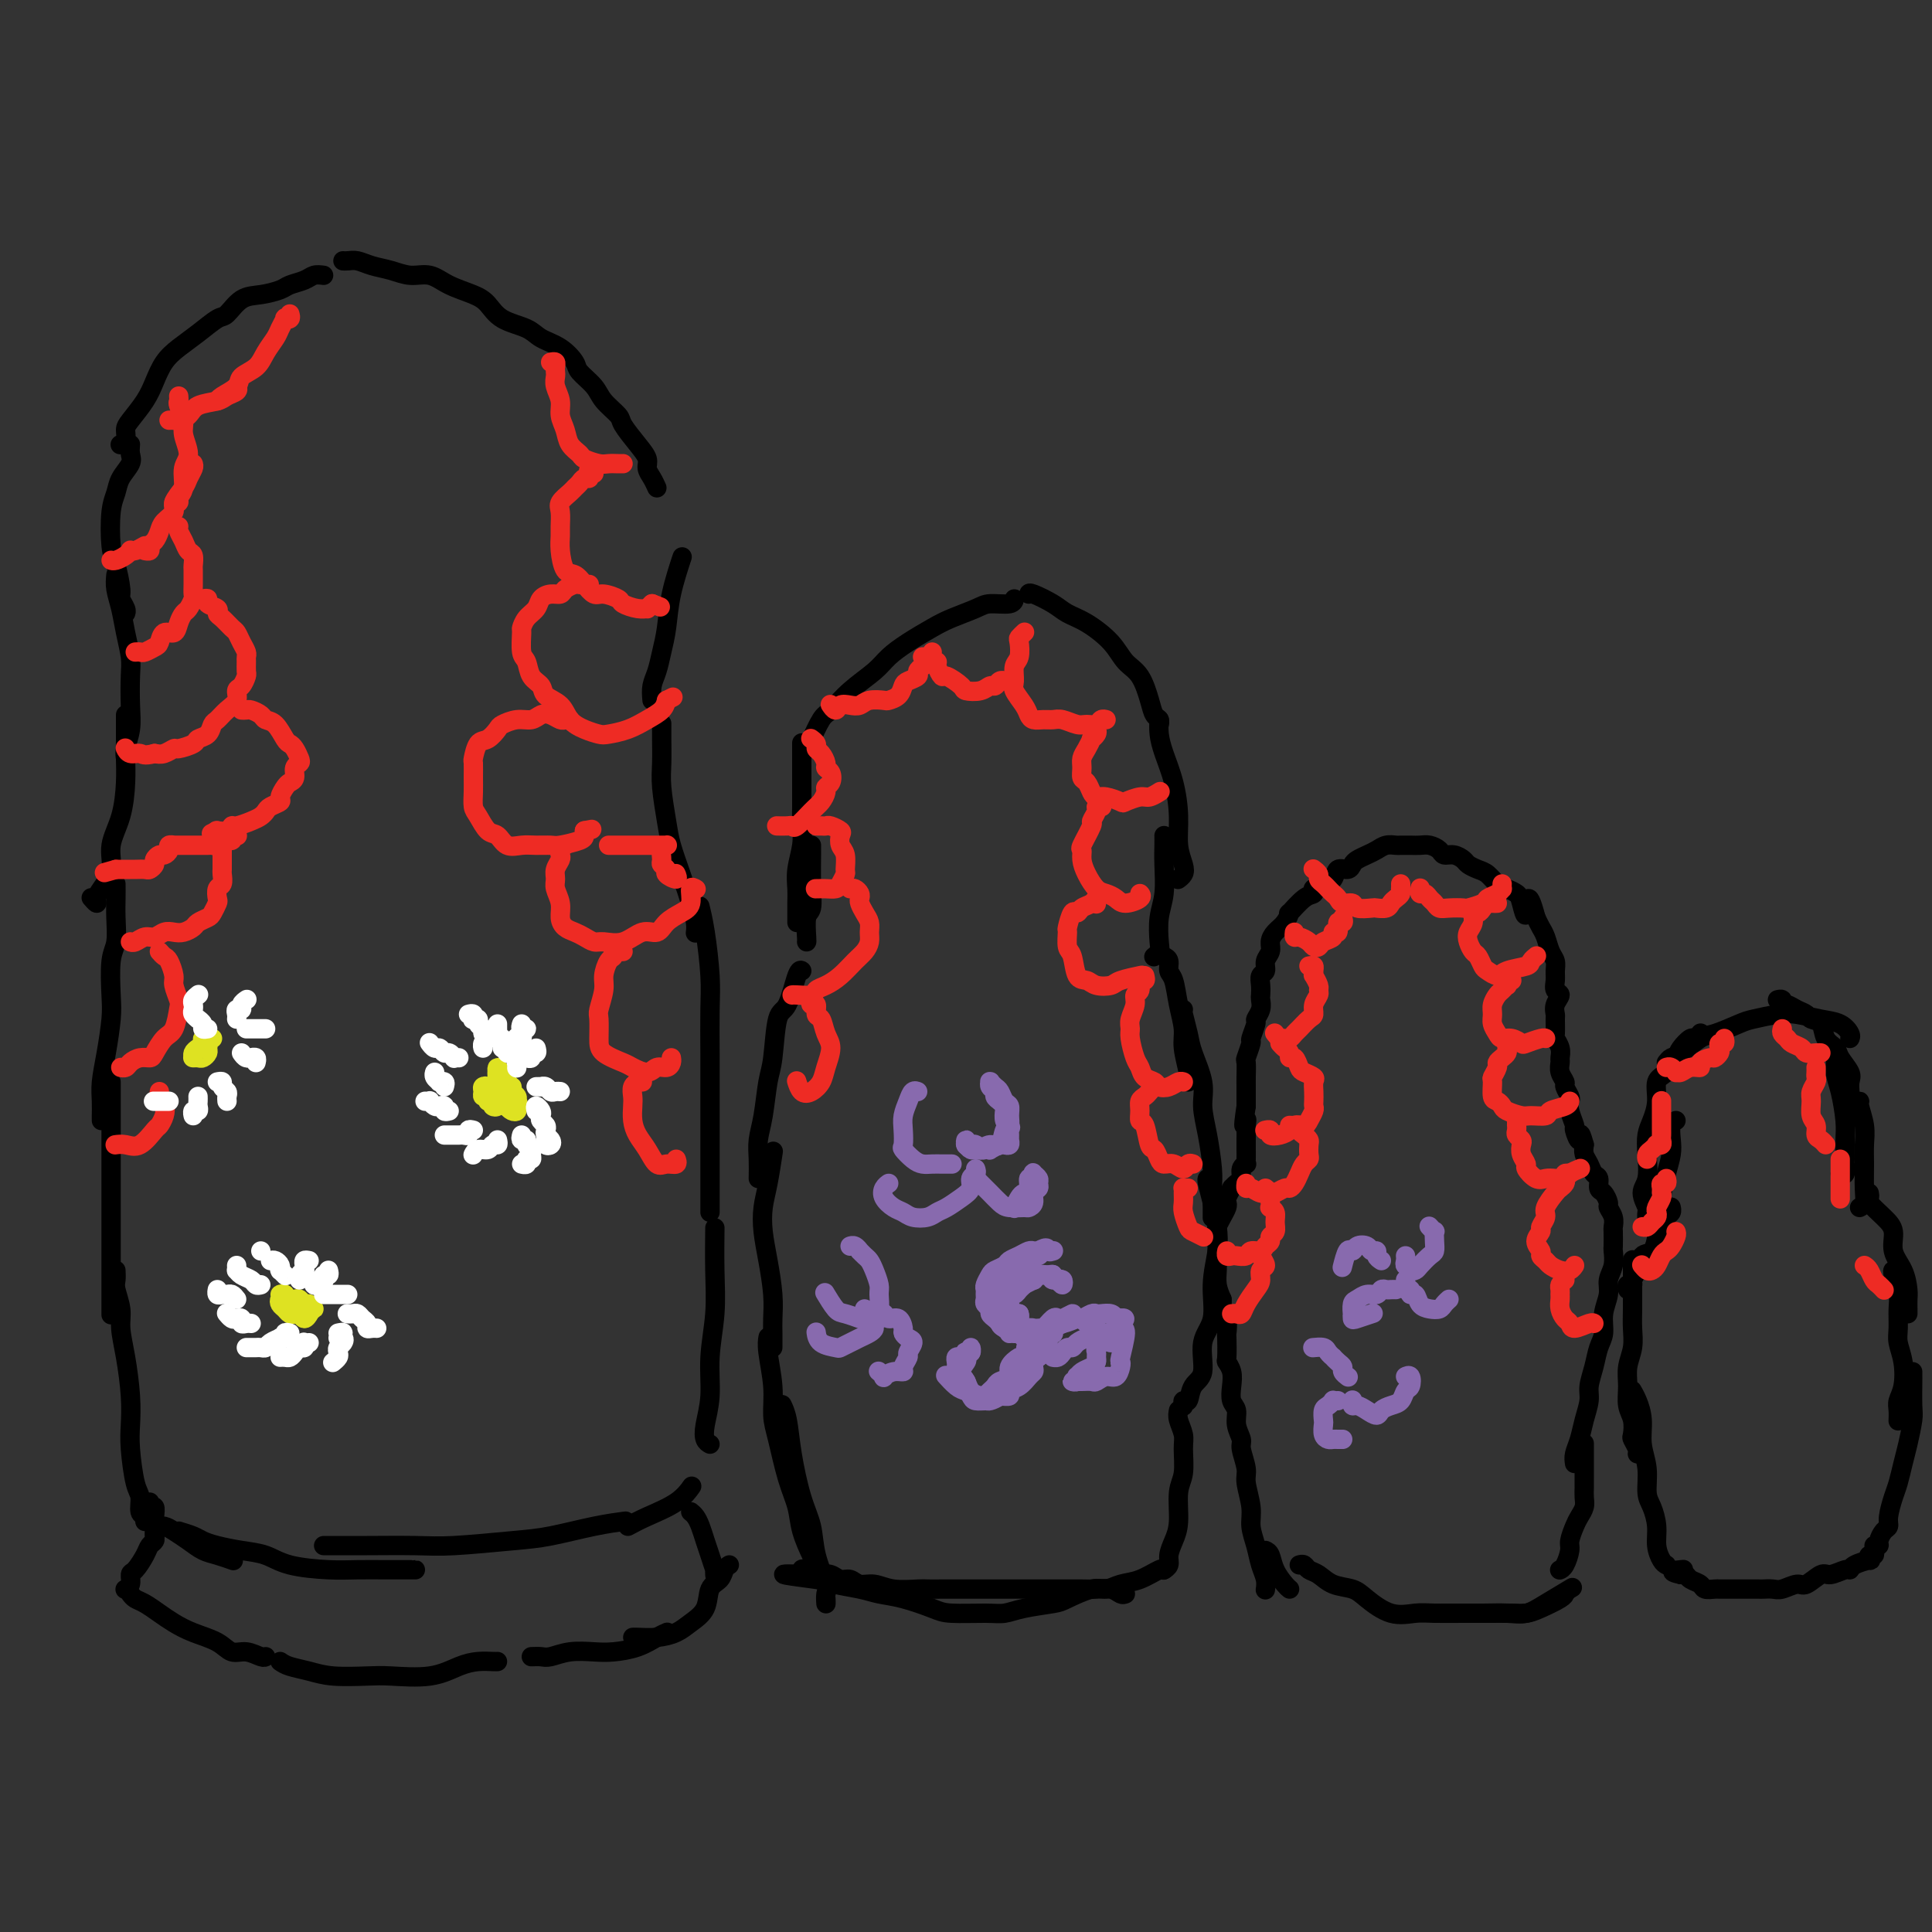<svg viewBox='0 0 400 400' version='1.1' xmlns='http://www.w3.org/2000/svg' xmlns:xlink='http://www.w3.org/1999/xlink'><rect x="0" y="0" width="400" height="400" fill="#333333" stroke="none"/><g fill='none' stroke='#000000' stroke-width='4' stroke-linecap='round' stroke-linejoin='round'><path d='M32,316c0.690,-0.067 1.381,-0.134 2,0c0.619,0.134 1.168,0.471 2,1c0.832,0.529 1.947,1.252 3,2c1.053,0.748 2.045,1.520 3,2c0.955,0.480 1.872,0.668 3,1c1.128,0.332 2.465,0.809 3,1c0.535,0.191 0.267,0.095 0,0'/><path d='M37,317c1.101,0.333 2.202,0.666 3,1c0.798,0.334 1.294,0.671 2,1c0.706,0.329 1.622,0.652 3,1c1.378,0.348 3.217,0.720 5,1c1.783,0.280 3.511,0.467 5,1c1.489,0.533 2.739,1.411 5,2c2.261,0.589 5.534,0.890 8,1c2.466,0.110 4.125,0.029 6,0c1.875,-0.029 3.967,-0.008 6,0c2.033,0.008 4.009,0.002 5,0c0.991,-0.002 0.997,-0.001 1,0c0.003,0.001 0.001,0.000 0,0'/><path d='M67,320c1.385,-0.002 2.771,-0.004 4,0c1.229,0.004 2.302,0.013 5,0c2.698,-0.013 7.020,-0.049 10,0c2.980,0.049 4.617,0.181 8,0c3.383,-0.181 8.511,-0.676 12,-1c3.489,-0.324 5.337,-0.479 8,-1c2.663,-0.521 6.140,-1.410 9,-2c2.860,-0.590 5.103,-0.883 6,-1c0.897,-0.117 0.449,-0.059 0,0'/><path d='M130,316c1.101,-0.595 2.202,-1.190 4,-2c1.798,-0.810 4.292,-1.833 6,-3c1.708,-1.167 2.631,-2.476 3,-3c0.369,-0.524 0.185,-0.262 0,0'/><path d='M147,299c-0.390,-0.216 -0.780,-0.431 -1,-1c-0.220,-0.569 -0.269,-1.491 0,-3c0.269,-1.509 0.857,-3.603 1,-6c0.143,-2.397 -0.158,-5.095 0,-8c0.158,-2.905 0.774,-6.016 1,-9c0.226,-2.984 0.061,-5.842 0,-9c-0.061,-3.158 -0.017,-6.617 0,-8c0.017,-1.383 0.009,-0.692 0,0'/><path d='M147,251c0.000,-1.171 0.000,-2.343 0,-4c-0.000,-1.657 -0.000,-3.800 0,-6c0.000,-2.200 0.001,-4.457 0,-7c-0.001,-2.543 -0.003,-5.372 0,-8c0.003,-2.628 0.011,-5.055 0,-8c-0.011,-2.945 -0.042,-6.408 0,-9c0.042,-2.592 0.155,-4.313 0,-7c-0.155,-2.687 -0.580,-6.339 -1,-9c-0.420,-2.661 -0.834,-4.332 -1,-5c-0.166,-0.668 -0.083,-0.334 0,0'/><path d='M144,193c-0.018,0.143 -0.036,0.286 0,0c0.036,-0.286 0.126,-1.000 0,-2c-0.126,-1.000 -0.468,-2.287 -1,-4c-0.532,-1.713 -1.253,-3.853 -2,-6c-0.747,-2.147 -1.521,-4.300 -2,-6c-0.479,-1.700 -0.664,-2.946 -1,-5c-0.336,-2.054 -0.822,-4.915 -1,-7c-0.178,-2.085 -0.048,-3.394 0,-5c0.048,-1.606 0.013,-3.509 0,-5c-0.013,-1.491 -0.004,-2.569 0,-3c0.004,-0.431 0.002,-0.216 0,0'/><path d='M135,145c-0.090,-1.020 -0.180,-2.040 0,-3c0.180,-0.960 0.630,-1.859 1,-3c0.370,-1.141 0.660,-2.524 1,-4c0.340,-1.476 0.730,-3.045 1,-5c0.270,-1.955 0.419,-4.296 1,-7c0.581,-2.704 1.595,-5.773 2,-7c0.405,-1.227 0.203,-0.614 0,0'/><path d='M136,101c-0.300,-0.663 -0.599,-1.326 -1,-2c-0.401,-0.674 -0.903,-1.359 -1,-2c-0.097,-0.641 0.213,-1.239 0,-2c-0.213,-0.761 -0.948,-1.687 -2,-3c-1.052,-1.313 -2.422,-3.013 -3,-4c-0.578,-0.987 -0.363,-1.260 -1,-2c-0.637,-0.740 -2.126,-1.945 -3,-3c-0.874,-1.055 -1.133,-1.959 -2,-3c-0.867,-1.041 -2.340,-2.218 -3,-3c-0.660,-0.782 -0.505,-1.167 -1,-2c-0.495,-0.833 -1.641,-2.114 -3,-3c-1.359,-0.886 -2.932,-1.378 -4,-2c-1.068,-0.622 -1.633,-1.373 -3,-2c-1.367,-0.627 -3.537,-1.128 -5,-2c-1.463,-0.872 -2.218,-2.114 -3,-3c-0.782,-0.886 -1.591,-1.417 -3,-2c-1.409,-0.583 -3.420,-1.217 -5,-2c-1.580,-0.783 -2.730,-1.716 -4,-2c-1.270,-0.284 -2.658,0.082 -4,0c-1.342,-0.082 -2.636,-0.610 -4,-1c-1.364,-0.390 -2.796,-0.640 -4,-1c-1.204,-0.360 -2.178,-0.828 -3,-1c-0.822,-0.172 -1.490,-0.046 -2,0c-0.510,0.046 -0.860,0.013 -1,0c-0.140,-0.013 -0.070,-0.007 0,0'/><path d='M67,57c-0.700,-0.089 -1.401,-0.178 -2,0c-0.599,0.178 -1.097,0.623 -2,1c-0.903,0.377 -2.210,0.686 -3,1c-0.790,0.314 -1.064,0.632 -2,1c-0.936,0.368 -2.536,0.787 -4,1c-1.464,0.213 -2.793,0.220 -4,1c-1.207,0.780 -2.291,2.332 -3,3c-0.709,0.668 -1.044,0.450 -2,1c-0.956,0.550 -2.534,1.868 -4,3c-1.466,1.132 -2.820,2.078 -4,3c-1.180,0.922 -2.187,1.818 -3,3c-0.813,1.182 -1.432,2.649 -2,4c-0.568,1.351 -1.084,2.586 -2,4c-0.916,1.414 -2.232,3.006 -3,4c-0.768,0.994 -0.989,1.390 -1,2c-0.011,0.610 0.189,1.433 0,2c-0.189,0.567 -0.768,0.876 -1,1c-0.232,0.124 -0.116,0.062 0,0'/><path d='M27,92c-0.055,0.691 -0.109,1.381 0,2c0.109,0.619 0.382,1.166 0,2c-0.382,0.834 -1.420,1.953 -2,3c-0.580,1.047 -0.701,2.021 -1,3c-0.299,0.979 -0.775,1.963 -1,4c-0.225,2.037 -0.200,5.127 0,7c0.200,1.873 0.575,2.530 1,4c0.425,1.470 0.898,3.753 1,5c0.102,1.247 -0.169,1.458 0,2c0.169,0.542 0.776,1.415 1,2c0.224,0.585 0.064,0.881 0,1c-0.064,0.119 -0.032,0.059 0,0'/><path d='M24,119c-0.091,0.932 -0.182,1.864 0,3c0.182,1.136 0.637,2.477 1,4c0.363,1.523 0.634,3.229 1,5c0.366,1.771 0.826,3.608 1,5c0.174,1.392 0.061,2.338 0,4c-0.061,1.662 -0.069,4.039 0,6c0.069,1.961 0.214,3.505 0,5c-0.214,1.495 -0.788,2.941 -1,4c-0.212,1.059 -0.060,1.731 0,2c0.060,0.269 0.030,0.134 0,0'/><path d='M26,148c-0.001,0.063 -0.002,0.126 0,1c0.002,0.874 0.007,2.561 0,4c-0.007,1.439 -0.024,2.632 0,4c0.024,1.368 0.091,2.912 0,5c-0.091,2.088 -0.340,4.720 -1,7c-0.660,2.280 -1.731,4.209 -2,6c-0.269,1.791 0.264,3.443 0,5c-0.264,1.557 -1.325,3.019 -2,4c-0.675,0.981 -0.964,1.479 -1,2c-0.036,0.521 0.183,1.063 0,1c-0.183,-0.063 -0.766,-0.732 -1,-1c-0.234,-0.268 -0.117,-0.134 0,0'/><path d='M24,183c0.008,0.947 0.016,1.895 0,3c-0.016,1.105 -0.056,2.368 0,4c0.056,1.632 0.208,3.632 0,5c-0.208,1.368 -0.778,2.105 -1,4c-0.222,1.895 -0.098,4.947 0,7c0.098,2.053 0.170,3.107 0,5c-0.170,1.893 -0.581,4.627 -1,7c-0.419,2.373 -0.844,4.387 -1,6c-0.156,1.613 -0.042,2.824 0,4c0.042,1.176 0.011,2.317 0,3c-0.011,0.683 -0.003,0.910 0,1c0.003,0.090 0.002,0.045 0,0'/><path d='M23,224c0.000,-0.051 0.000,-0.102 0,1c0.000,1.102 0.000,3.356 0,5c0.000,1.644 0.000,2.676 0,4c0.000,1.324 0.000,2.940 0,5c0.000,2.060 0.000,4.564 0,7c0.000,2.436 -0.000,4.804 0,7c0.000,2.196 0.000,4.221 0,6c0.000,1.779 0.000,3.314 0,5c0.000,1.686 0.000,3.524 0,5c0.000,1.476 0.000,2.592 0,3c0.000,0.408 0.000,0.110 0,0c0.000,-0.110 0.000,-0.031 0,0c0.000,0.031 0.000,0.016 0,0'/><path d='M24,263c0.032,0.717 0.064,1.434 0,2c-0.064,0.566 -0.224,0.982 0,2c0.224,1.018 0.831,2.638 1,4c0.169,1.362 -0.099,2.465 0,4c0.099,1.535 0.565,3.504 1,6c0.435,2.496 0.839,5.521 1,8c0.161,2.479 0.081,4.412 0,6c-0.081,1.588 -0.161,2.831 0,5c0.161,2.169 0.565,5.264 1,7c0.435,1.736 0.901,2.111 1,3c0.099,0.889 -0.169,2.290 0,3c0.169,0.710 0.776,0.730 1,1c0.224,0.270 0.064,0.792 0,1c-0.064,0.208 -0.032,0.104 0,0'/><path d='M31,311c-0.113,0.469 -0.226,0.937 0,1c0.226,0.063 0.793,-0.281 1,0c0.207,0.281 0.056,1.186 0,2c-0.056,0.814 -0.015,1.538 0,2c0.015,0.462 0.004,0.663 0,1c-0.004,0.337 -0.001,0.811 0,1c0.001,0.189 0.001,0.095 0,0'/><path d='M32,316c0.007,0.334 0.014,0.669 0,1c-0.014,0.331 -0.049,0.660 0,1c0.049,0.340 0.181,0.692 0,1c-0.181,0.308 -0.674,0.572 -1,1c-0.326,0.428 -0.483,1.018 -1,2c-0.517,0.982 -1.392,2.354 -2,3c-0.608,0.646 -0.947,0.565 -1,1c-0.053,0.435 0.182,1.385 0,2c-0.182,0.615 -0.780,0.896 -1,1c-0.220,0.104 -0.063,0.030 0,0c0.063,-0.030 0.031,-0.015 0,0'/><path d='M27,330c0.269,0.357 0.538,0.715 1,1c0.462,0.285 1.117,0.499 2,1c0.883,0.501 1.993,1.291 3,2c1.007,0.709 1.910,1.338 3,2c1.090,0.662 2.365,1.358 4,2c1.635,0.642 3.629,1.230 5,2c1.371,0.770 2.119,1.723 3,2c0.881,0.277 1.896,-0.122 3,0c1.104,0.122 2.297,0.764 3,1c0.703,0.236 0.915,0.068 1,0c0.085,-0.068 0.042,-0.034 0,0'/><path d='M58,344c0.494,0.339 0.988,0.679 2,1c1.012,0.321 2.541,0.624 4,1c1.459,0.376 2.848,0.826 5,1c2.152,0.174 5.069,0.071 7,0c1.931,-0.071 2.878,-0.110 5,0c2.122,0.110 5.420,0.369 8,0c2.580,-0.369 4.443,-1.367 6,-2c1.557,-0.633 2.809,-0.902 4,-1c1.191,-0.098 2.321,-0.026 3,0c0.679,0.026 0.908,0.008 1,0c0.092,-0.008 0.046,-0.004 0,0'/><path d='M110,343c0.706,-0.030 1.412,-0.060 2,0c0.588,0.060 1.059,0.210 2,0c0.941,-0.210 2.353,-0.781 4,-1c1.647,-0.219 3.531,-0.087 5,0c1.469,0.087 2.523,0.128 4,0c1.477,-0.128 3.375,-0.426 5,-1c1.625,-0.574 2.976,-1.424 4,-2c1.024,-0.576 1.721,-0.879 2,-1c0.279,-0.121 0.139,-0.061 0,0'/><path d='M143,313c0.334,0.269 0.668,0.539 1,1c0.332,0.461 0.663,1.114 1,2c0.337,0.886 0.679,2.007 1,3c0.321,0.993 0.622,1.860 1,3c0.378,1.140 0.833,2.553 1,3c0.167,0.447 0.045,-0.072 0,0c-0.045,0.072 -0.013,0.735 0,1c0.013,0.265 0.006,0.133 0,0'/><path d='M151,324c-0.367,0.230 -0.734,0.460 -1,1c-0.266,0.540 -0.430,1.391 -1,2c-0.570,0.609 -1.548,0.976 -2,2c-0.452,1.024 -0.380,2.705 -1,4c-0.620,1.295 -1.931,2.203 -3,3c-1.069,0.797 -1.894,1.481 -3,2c-1.106,0.519 -2.492,0.871 -4,1c-1.508,0.129 -3.137,0.035 -4,0c-0.863,-0.035 -0.961,-0.010 -1,0c-0.039,0.010 -0.020,0.005 0,0'/><path d='M171,331c0.015,0.627 0.030,1.253 0,1c-0.030,-0.253 -0.105,-1.386 0,-2c0.105,-0.614 0.389,-0.710 0,-2c-0.389,-1.290 -1.452,-3.773 -2,-6c-0.548,-2.227 -0.581,-4.198 -1,-6c-0.419,-1.802 -1.223,-3.436 -2,-6c-0.777,-2.564 -1.528,-6.058 -2,-9c-0.472,-2.942 -0.666,-5.330 -1,-7c-0.334,-1.670 -0.810,-2.620 -1,-3c-0.190,-0.380 -0.095,-0.190 0,0'/><path d='M169,324c-0.214,-0.397 -0.428,-0.794 -1,-2c-0.572,-1.206 -1.502,-3.220 -2,-5c-0.498,-1.780 -0.563,-3.327 -1,-5c-0.437,-1.673 -1.245,-3.473 -2,-6c-0.755,-2.527 -1.456,-5.781 -2,-8c-0.544,-2.219 -0.930,-3.404 -1,-5c-0.070,-1.596 0.177,-3.603 0,-6c-0.177,-2.397 -0.778,-5.184 -1,-7c-0.222,-1.816 -0.063,-2.662 0,-3c0.063,-0.338 0.032,-0.169 0,0'/><path d='M160,279c0.006,-1.034 0.012,-2.067 0,-3c-0.012,-0.933 -0.042,-1.764 0,-3c0.042,-1.236 0.158,-2.876 0,-5c-0.158,-2.124 -0.589,-4.731 -1,-7c-0.411,-2.269 -0.804,-4.199 -1,-6c-0.196,-1.801 -0.197,-3.472 0,-5c0.197,-1.528 0.591,-2.911 1,-5c0.409,-2.089 0.831,-4.882 1,-6c0.169,-1.118 0.084,-0.559 0,0'/><path d='M157,244c0.024,-1.339 0.048,-2.678 0,-4c-0.048,-1.322 -0.168,-2.628 0,-4c0.168,-1.372 0.625,-2.810 1,-5c0.375,-2.190 0.667,-5.130 1,-7c0.333,-1.870 0.706,-2.669 1,-5c0.294,-2.331 0.510,-6.194 1,-8c0.490,-1.806 1.255,-1.556 2,-3c0.745,-1.444 1.470,-4.581 2,-6c0.530,-1.419 0.866,-1.120 1,-1c0.134,0.120 0.067,0.060 0,0'/><path d='M167,195c0.030,-0.002 0.061,-0.003 0,-1c-0.061,-0.997 -0.212,-2.989 0,-4c0.212,-1.011 0.789,-1.042 1,-2c0.211,-0.958 0.057,-2.844 0,-5c-0.057,-2.156 -0.015,-4.580 0,-6c0.015,-1.420 0.004,-1.834 0,-2c-0.004,-0.166 -0.002,-0.083 0,0'/><path d='M165,191c0.002,-0.686 0.004,-1.373 0,-2c-0.004,-0.627 -0.015,-1.196 0,-2c0.015,-0.804 0.057,-1.845 0,-3c-0.057,-1.155 -0.211,-2.426 0,-4c0.211,-1.574 0.789,-3.451 1,-5c0.211,-1.549 0.057,-2.771 0,-4c-0.057,-1.229 -0.015,-2.466 0,-4c0.015,-1.534 0.004,-3.364 0,-5c-0.004,-1.636 -0.001,-3.078 0,-4c0.001,-0.922 0.000,-1.325 0,-2c-0.000,-0.675 -0.000,-1.621 0,-2c0.000,-0.379 0.000,-0.189 0,0'/><path d='M168,153c-0.189,0.418 -0.377,0.835 0,0c0.377,-0.835 1.321,-2.923 2,-4c0.679,-1.077 1.093,-1.145 2,-2c0.907,-0.855 2.308,-2.498 4,-4c1.692,-1.502 3.676,-2.863 5,-4c1.324,-1.137 1.990,-2.048 3,-3c1.010,-0.952 2.366,-1.944 4,-3c1.634,-1.056 3.548,-2.177 5,-3c1.452,-0.823 2.442,-1.349 4,-2c1.558,-0.651 3.686,-1.429 5,-2c1.314,-0.571 1.816,-0.937 3,-1c1.184,-0.063 3.049,0.175 4,0c0.951,-0.175 0.986,-0.764 1,-1c0.014,-0.236 0.007,-0.118 0,0'/><path d='M213,123c0.038,-0.175 0.075,-0.351 1,0c0.925,0.351 2.736,1.228 4,2c1.264,0.772 1.980,1.440 3,2c1.020,0.560 2.343,1.014 4,2c1.657,0.986 3.648,2.506 5,4c1.352,1.494 2.065,2.963 3,4c0.935,1.037 2.093,1.640 3,3c0.907,1.360 1.563,3.475 2,5c0.437,1.525 0.653,2.460 1,3c0.347,0.540 0.824,0.684 1,1c0.176,0.316 0.050,0.805 0,1c-0.050,0.195 -0.025,0.098 0,0'/><path d='M240,149c-0.061,0.951 -0.122,1.902 0,3c0.122,1.098 0.429,2.342 1,4c0.571,1.658 1.408,3.729 2,6c0.592,2.271 0.940,4.742 1,7c0.060,2.258 -0.166,4.304 0,6c0.166,1.696 0.725,3.042 1,4c0.275,0.958 0.266,1.527 0,2c-0.266,0.473 -0.790,0.849 -1,1c-0.210,0.151 -0.105,0.075 0,0'/><path d='M241,173c0.008,0.544 0.016,1.087 0,2c-0.016,0.913 -0.056,2.195 0,4c0.056,1.805 0.207,4.134 0,6c-0.207,1.866 -0.774,3.271 -1,5c-0.226,1.729 -0.112,3.783 0,5c0.112,1.217 0.223,1.597 0,2c-0.223,0.403 -0.778,0.829 -1,1c-0.222,0.171 -0.111,0.085 0,0'/><path d='M241,198c0.447,0.225 0.894,0.451 1,1c0.106,0.549 -0.130,1.422 0,2c0.130,0.578 0.627,0.862 1,2c0.373,1.138 0.622,3.132 1,5c0.378,1.868 0.886,3.611 1,5c0.114,1.389 -0.165,2.424 0,4c0.165,1.576 0.775,3.694 1,5c0.225,1.306 0.064,1.802 0,2c-0.064,0.198 -0.032,0.099 0,0'/><path d='M245,209c-0.100,0.051 -0.199,0.101 0,1c0.199,0.899 0.697,2.646 1,4c0.303,1.354 0.411,2.316 1,4c0.589,1.684 1.661,4.091 2,6c0.339,1.909 -0.053,3.319 0,5c0.053,1.681 0.550,3.631 1,6c0.450,2.369 0.853,5.157 1,7c0.147,1.843 0.040,2.741 0,4c-0.040,1.259 -0.011,2.877 0,4c0.011,1.123 0.003,1.749 0,2c-0.003,0.251 -0.002,0.125 0,0'/><path d='M250,244c-0.085,0.092 -0.171,0.185 0,1c0.171,0.815 0.598,2.353 1,4c0.402,1.647 0.779,3.404 1,5c0.221,1.596 0.285,3.033 0,5c-0.285,1.967 -0.920,4.465 -1,7c-0.080,2.535 0.396,5.108 0,7c-0.396,1.892 -1.665,3.105 -2,5c-0.335,1.895 0.264,4.473 0,6c-0.264,1.527 -1.391,2.003 -2,3c-0.609,0.997 -0.699,2.515 -1,3c-0.301,0.485 -0.812,-0.062 -1,0c-0.188,0.062 -0.054,0.732 0,1c0.054,0.268 0.027,0.134 0,0'/><path d='M244,292c-0.116,0.562 -0.231,1.123 0,2c0.231,0.877 0.809,2.068 1,3c0.191,0.932 -0.004,1.603 0,3c0.004,1.397 0.207,3.518 0,5c-0.207,1.482 -0.825,2.323 -1,4c-0.175,1.677 0.093,4.190 0,6c-0.093,1.810 -0.547,2.916 -1,4c-0.453,1.084 -0.905,2.146 -1,3c-0.095,0.854 0.167,1.499 0,2c-0.167,0.501 -0.762,0.857 -1,1c-0.238,0.143 -0.119,0.071 0,0'/><path d='M233,330c-0.271,0.113 -0.542,0.226 -1,0c-0.458,-0.226 -1.104,-0.793 -2,-1c-0.896,-0.207 -2.041,-0.056 -3,0c-0.959,0.056 -1.731,0.015 -3,0c-1.269,-0.015 -3.035,-0.004 -4,0c-0.965,0.004 -1.128,0.001 -2,0c-0.872,-0.001 -2.451,-0.000 -4,0c-1.549,0.000 -3.066,0.000 -4,0c-0.934,-0.000 -1.285,-0.000 -2,0c-0.715,0.000 -1.796,0.000 -3,0c-1.204,-0.000 -2.533,-0.000 -4,0c-1.467,0.000 -3.074,0.001 -4,0c-0.926,-0.001 -1.171,-0.004 -2,0c-0.829,0.004 -2.242,0.016 -3,0c-0.758,-0.016 -0.860,-0.061 -2,0c-1.140,0.061 -3.317,0.228 -5,0c-1.683,-0.228 -2.873,-0.849 -4,-1c-1.127,-0.151 -2.190,0.170 -3,0c-0.810,-0.170 -1.368,-0.829 -2,-1c-0.632,-0.171 -1.339,0.147 -2,0c-0.661,-0.147 -1.278,-0.758 -2,-1c-0.722,-0.242 -1.550,-0.115 -2,0c-0.450,0.115 -0.523,0.216 -1,0c-0.477,-0.216 -1.359,-0.751 -2,-1c-0.641,-0.249 -1.040,-0.214 -1,0c0.040,0.214 0.520,0.607 1,1'/><path d='M167,326c-9.932,-0.440 -1.762,0.458 2,1c3.762,0.542 3.116,0.726 4,1c0.884,0.274 3.300,0.638 5,1c1.700,0.362 2.685,0.724 4,1c1.315,0.276 2.960,0.467 5,1c2.040,0.533 4.475,1.408 6,2c1.525,0.592 2.138,0.901 4,1c1.862,0.099 4.971,-0.014 7,0c2.029,0.014 2.977,0.154 4,0c1.023,-0.154 2.122,-0.601 4,-1c1.878,-0.399 4.536,-0.751 6,-1c1.464,-0.249 1.734,-0.394 3,-1c1.266,-0.606 3.526,-1.672 5,-2c1.474,-0.328 2.160,0.084 3,0c0.840,-0.084 1.833,-0.663 3,-1c1.167,-0.337 2.509,-0.430 4,-1c1.491,-0.570 3.132,-1.615 4,-2c0.868,-0.385 0.962,-0.110 1,0c0.038,0.110 0.019,0.055 0,0'/><path d='M269,324c0.353,-0.098 0.707,-0.195 1,0c0.293,0.195 0.527,0.684 1,1c0.473,0.316 1.185,0.460 2,1c0.815,0.540 1.733,1.475 3,2c1.267,0.525 2.881,0.638 4,1c1.119,0.362 1.741,0.973 3,2c1.259,1.027 3.153,2.472 5,3c1.847,0.528 3.645,0.141 5,0c1.355,-0.141 2.267,-0.037 4,0c1.733,0.037 4.289,0.005 6,0c1.711,-0.005 2.578,0.016 4,0c1.422,-0.016 3.397,-0.068 5,0c1.603,0.068 2.832,0.255 4,0c1.168,-0.255 2.276,-0.953 4,-2c1.724,-1.047 4.064,-2.442 5,-3c0.936,-0.558 0.468,-0.279 0,0'/><path d='M323,325c-0.081,0.033 -0.162,0.066 0,0c0.162,-0.066 0.568,-0.230 1,-1c0.432,-0.770 0.890,-2.146 1,-3c0.110,-0.854 -0.128,-1.187 0,-2c0.128,-0.813 0.623,-2.105 1,-3c0.377,-0.895 0.637,-1.394 1,-2c0.363,-0.606 0.829,-1.318 1,-2c0.171,-0.682 0.046,-1.334 0,-2c-0.046,-0.666 -0.012,-1.347 0,-2c0.012,-0.653 0.003,-1.279 0,-2c-0.003,-0.721 -0.001,-1.539 0,-2c0.001,-0.461 0.000,-0.567 0,-1c-0.000,-0.433 -0.000,-1.194 0,-2c0.000,-0.806 0.000,-1.659 0,-2c-0.000,-0.341 -0.000,-0.171 0,0'/><path d='M326,303c-0.092,-0.599 -0.183,-1.198 0,-2c0.183,-0.802 0.641,-1.806 1,-3c0.359,-1.194 0.621,-2.578 1,-4c0.379,-1.422 0.876,-2.883 1,-4c0.124,-1.117 -0.126,-1.891 0,-3c0.126,-1.109 0.626,-2.555 1,-4c0.374,-1.445 0.621,-2.890 1,-4c0.379,-1.110 0.890,-1.885 1,-3c0.110,-1.115 -0.181,-2.569 0,-4c0.181,-1.431 0.833,-2.840 1,-4c0.167,-1.160 -0.151,-2.073 0,-3c0.151,-0.927 0.772,-1.869 1,-3c0.228,-1.131 0.062,-2.452 0,-3c-0.062,-0.548 -0.021,-0.322 0,-1c0.021,-0.678 0.020,-2.261 0,-3c-0.020,-0.739 -0.061,-0.636 0,-1c0.061,-0.364 0.223,-1.196 0,-2c-0.223,-0.804 -0.829,-1.581 -1,-2c-0.171,-0.419 0.095,-0.478 0,-1c-0.095,-0.522 -0.550,-1.505 -1,-2c-0.450,-0.495 -0.895,-0.503 -1,-1c-0.105,-0.497 0.129,-1.484 0,-2c-0.129,-0.516 -0.622,-0.561 -1,-1c-0.378,-0.439 -0.640,-1.272 -1,-2c-0.360,-0.728 -0.817,-1.351 -1,-2c-0.183,-0.649 -0.091,-1.325 0,-2'/><path d='M328,237c-1.090,-3.978 -0.814,-1.423 -1,-1c-0.186,0.423 -0.833,-1.286 -1,-2c-0.167,-0.714 0.147,-0.433 0,-1c-0.147,-0.567 -0.756,-1.982 -1,-3c-0.244,-1.018 -0.122,-1.637 0,-2c0.122,-0.363 0.243,-0.468 0,-1c-0.243,-0.532 -0.850,-1.490 -1,-2c-0.150,-0.510 0.157,-0.573 0,-1c-0.157,-0.427 -0.778,-1.218 -1,-2c-0.222,-0.782 -0.045,-1.555 0,-2c0.045,-0.445 -0.040,-0.561 0,-1c0.040,-0.439 0.207,-1.202 0,-2c-0.207,-0.798 -0.789,-1.631 -1,-2c-0.211,-0.369 -0.052,-0.274 0,-1c0.052,-0.726 -0.004,-2.274 0,-3c0.004,-0.726 0.068,-0.631 0,-1c-0.068,-0.369 -0.267,-1.201 0,-2c0.267,-0.799 1.001,-1.565 1,-2c-0.001,-0.435 -0.735,-0.538 -1,-1c-0.265,-0.462 -0.060,-1.282 0,-2c0.060,-0.718 -0.025,-1.333 0,-2c0.025,-0.667 0.162,-1.386 0,-2c-0.162,-0.614 -0.621,-1.123 -1,-2c-0.379,-0.877 -0.679,-2.121 -1,-3c-0.321,-0.879 -0.663,-1.394 -1,-2c-0.337,-0.606 -0.668,-1.303 -1,-2'/><path d='M318,190c-1.949,-7.405 -1.820,-2.417 -2,-1c-0.180,1.417 -0.667,-0.737 -1,-2c-0.333,-1.263 -0.512,-1.634 -1,-2c-0.488,-0.366 -1.287,-0.728 -2,-1c-0.713,-0.272 -1.342,-0.454 -2,-1c-0.658,-0.546 -1.345,-1.457 -2,-2c-0.655,-0.543 -1.279,-0.719 -2,-1c-0.721,-0.281 -1.540,-0.666 -2,-1c-0.460,-0.334 -0.560,-0.615 -1,-1c-0.440,-0.385 -1.220,-0.874 -2,-1c-0.780,-0.126 -1.560,0.110 -2,0c-0.440,-0.110 -0.542,-0.565 -1,-1c-0.458,-0.435 -1.274,-0.848 -2,-1c-0.726,-0.152 -1.363,-0.041 -2,0c-0.637,0.041 -1.273,0.014 -2,0c-0.727,-0.014 -1.546,-0.015 -2,0c-0.454,0.015 -0.545,0.046 -1,0c-0.455,-0.046 -1.274,-0.167 -2,0c-0.726,0.167 -1.359,0.623 -2,1c-0.641,0.377 -1.289,0.673 -2,1c-0.711,0.327 -1.485,0.683 -2,1c-0.515,0.317 -0.771,0.596 -1,1c-0.229,0.404 -0.433,0.933 -1,1c-0.567,0.067 -1.499,-0.328 -2,0c-0.501,0.328 -0.572,1.379 -1,2c-0.428,0.621 -1.214,0.810 -2,1'/><path d='M274,183c-2.483,1.406 -2.192,0.921 -2,1c0.192,0.079 0.284,0.721 0,1c-0.284,0.279 -0.944,0.196 -2,1c-1.056,0.804 -2.508,2.494 -3,3c-0.492,0.506 -0.026,-0.174 0,0c0.026,0.174 -0.389,1.201 -1,2c-0.611,0.799 -1.416,1.370 -2,2c-0.584,0.630 -0.945,1.320 -1,2c-0.055,0.680 0.195,1.351 0,2c-0.195,0.649 -0.837,1.277 -1,2c-0.163,0.723 0.152,1.541 0,2c-0.152,0.459 -0.772,0.559 -1,1c-0.228,0.441 -0.065,1.222 0,2c0.065,0.778 0.033,1.554 0,2c-0.033,0.446 -0.065,0.561 0,1c0.065,0.439 0.229,1.200 0,2c-0.229,0.800 -0.850,1.637 -1,2c-0.150,0.363 0.170,0.252 0,1c-0.170,0.748 -0.830,2.354 -1,3c-0.170,0.646 0.151,0.333 0,1c-0.151,0.667 -0.772,2.314 -1,3c-0.228,0.686 -0.061,0.410 0,1c0.061,0.590 0.016,2.045 0,3c-0.016,0.955 -0.004,1.411 0,2c0.004,0.589 0.001,1.311 0,2c-0.001,0.689 -0.001,1.344 0,2'/><path d='M258,229c-0.928,6.197 -0.249,3.688 0,3c0.249,-0.688 0.067,0.445 0,1c-0.067,0.555 -0.018,0.534 0,1c0.018,0.466 0.004,1.421 0,2c-0.004,0.579 -0.000,0.781 0,1c0.000,0.219 -0.004,0.453 0,1c0.004,0.547 0.016,1.407 0,2c-0.016,0.593 -0.059,0.918 0,1c0.059,0.082 0.222,-0.079 0,0c-0.222,0.079 -0.829,0.398 -1,1c-0.171,0.602 0.094,1.489 0,2c-0.094,0.511 -0.547,0.648 -1,1c-0.453,0.352 -0.905,0.920 -1,1c-0.095,0.080 0.168,-0.327 0,0c-0.168,0.327 -0.767,1.387 -1,2c-0.233,0.613 -0.101,0.779 0,1c0.101,0.221 0.171,0.496 0,1c-0.171,0.504 -0.582,1.237 -1,2c-0.418,0.763 -0.844,1.555 -1,2c-0.156,0.445 -0.042,0.541 0,1c0.042,0.459 0.010,1.281 0,2c-0.010,0.719 -0.000,1.336 0,2c0.000,0.664 -0.010,1.374 0,2c0.010,0.626 0.041,1.169 0,2c-0.041,0.831 -0.155,1.952 0,3c0.155,1.048 0.577,2.024 1,3'/><path d='M253,269c0.094,2.546 -0.171,1.912 0,2c0.171,0.088 0.777,0.898 1,2c0.223,1.102 0.064,2.497 0,3c-0.064,0.503 -0.031,0.115 0,1c0.031,0.885 0.060,3.042 0,4c-0.060,0.958 -0.208,0.717 0,1c0.208,0.283 0.773,1.090 1,2c0.227,0.910 0.118,1.925 0,3c-0.118,1.075 -0.243,2.211 0,3c0.243,0.789 0.854,1.230 1,2c0.146,0.770 -0.172,1.870 0,3c0.172,1.130 0.835,2.290 1,3c0.165,0.710 -0.167,0.969 0,2c0.167,1.031 0.832,2.834 1,4c0.168,1.166 -0.163,1.694 0,3c0.163,1.306 0.818,3.389 1,5c0.182,1.611 -0.109,2.751 0,4c0.109,1.249 0.618,2.608 1,4c0.382,1.392 0.639,2.816 1,4c0.361,1.184 0.828,2.126 1,3c0.172,0.874 0.049,1.678 0,2c-0.049,0.322 -0.025,0.161 0,0'/><path d='M262,321c0.362,0.166 0.724,0.332 1,1c0.276,0.668 0.466,1.839 1,3c0.534,1.161 1.413,2.313 2,3c0.587,0.687 0.882,0.911 1,1c0.118,0.089 0.059,0.045 0,0'/><path d='M299,334c0.118,-0.000 0.237,-0.000 1,0c0.763,0.000 2.172,0.001 3,0c0.828,-0.001 1.077,-0.002 2,0c0.923,0.002 2.520,0.008 4,0c1.480,-0.008 2.841,-0.030 4,0c1.159,0.030 2.114,0.113 3,0c0.886,-0.113 1.701,-0.422 3,-1c1.299,-0.578 3.080,-1.425 4,-2c0.920,-0.575 0.977,-0.879 1,-1c0.023,-0.121 0.011,-0.061 0,0'/><path d='M345,324c-0.304,-0.176 -0.607,-0.352 -1,-1c-0.393,-0.648 -0.875,-1.768 -1,-3c-0.125,-1.232 0.106,-2.576 0,-4c-0.106,-1.424 -0.549,-2.929 -1,-4c-0.451,-1.071 -0.908,-1.708 -1,-3c-0.092,-1.292 0.182,-3.240 0,-5c-0.182,-1.760 -0.819,-3.334 -1,-5c-0.181,-1.666 0.096,-3.426 0,-5c-0.096,-1.574 -0.564,-2.962 -1,-4c-0.436,-1.038 -0.839,-1.725 -1,-2c-0.161,-0.275 -0.081,-0.137 0,0'/><path d='M339,301c0.111,-0.207 0.222,-0.414 0,-1c-0.222,-0.586 -0.777,-1.552 -1,-2c-0.223,-0.448 -0.113,-0.377 0,-1c0.113,-0.623 0.230,-1.940 0,-3c-0.230,-1.060 -0.808,-1.862 -1,-3c-0.192,-1.138 0.001,-2.613 0,-4c-0.001,-1.387 -0.196,-2.685 0,-4c0.196,-1.315 0.785,-2.645 1,-4c0.215,-1.355 0.058,-2.735 0,-4c-0.058,-1.265 -0.015,-2.416 0,-4c0.015,-1.584 0.004,-3.600 0,-5c-0.004,-1.400 -0.001,-2.185 0,-3c0.001,-0.815 0.000,-1.662 0,-2c-0.000,-0.338 -0.000,-0.169 0,0'/><path d='M337,267c-0.120,-0.443 -0.240,-0.886 0,-1c0.240,-0.114 0.841,0.102 1,0c0.159,-0.102 -0.125,-0.521 0,-1c0.125,-0.479 0.660,-1.018 1,-2c0.340,-0.982 0.487,-2.409 1,-3c0.513,-0.591 1.394,-0.347 2,-1c0.606,-0.653 0.937,-2.202 1,-3c0.063,-0.798 -0.141,-0.845 0,-1c0.141,-0.155 0.626,-0.420 1,-1c0.374,-0.580 0.636,-1.476 1,-2c0.364,-0.524 0.830,-0.677 1,-1c0.170,-0.323 0.046,-0.818 0,-1c-0.046,-0.182 -0.013,-0.052 0,0c0.013,0.052 0.007,0.026 0,0'/><path d='M343,254c-0.119,-0.254 -0.238,-0.508 0,-1c0.238,-0.492 0.835,-1.223 1,-2c0.165,-0.777 -0.100,-1.602 0,-3c0.100,-1.398 0.566,-3.369 1,-5c0.434,-1.631 0.834,-2.920 1,-4c0.166,-1.080 0.096,-1.949 0,-3c-0.096,-1.051 -0.218,-2.283 0,-3c0.218,-0.717 0.777,-0.919 1,-1c0.223,-0.081 0.112,-0.040 0,0'/><path d='M341,253c-0.038,-0.808 -0.077,-1.615 0,-2c0.077,-0.385 0.269,-0.347 0,-1c-0.269,-0.653 -0.998,-1.997 -1,-3c-0.002,-1.003 0.721,-1.663 1,-3c0.279,-1.337 0.112,-3.349 0,-5c-0.112,-1.651 -0.168,-2.941 0,-4c0.168,-1.059 0.560,-1.887 1,-3c0.440,-1.113 0.929,-2.510 1,-4c0.071,-1.490 -0.275,-3.072 0,-4c0.275,-0.928 1.173,-1.200 2,-2c0.827,-0.800 1.584,-2.127 2,-3c0.416,-0.873 0.490,-1.292 1,-2c0.510,-0.708 1.457,-1.706 2,-2c0.543,-0.294 0.682,0.117 1,0c0.318,-0.117 0.816,-0.762 1,-1c0.184,-0.238 0.052,-0.068 0,0c-0.052,0.068 -0.026,0.034 0,0'/><path d='M345,220c0.303,-0.396 0.606,-0.792 1,-1c0.394,-0.208 0.879,-0.226 2,-1c1.121,-0.774 2.876,-2.302 4,-3c1.124,-0.698 1.615,-0.566 3,-1c1.385,-0.434 3.665,-1.434 5,-2c1.335,-0.566 1.726,-0.700 3,-1c1.274,-0.300 3.431,-0.767 5,-1c1.569,-0.233 2.550,-0.230 4,0c1.450,0.230 3.369,0.689 5,1c1.631,0.311 2.973,0.475 4,1c1.027,0.525 1.738,1.411 2,2c0.262,0.589 0.075,0.883 0,1c-0.075,0.117 -0.037,0.059 0,0'/><path d='M379,217c-0.119,0.379 -0.238,0.759 0,1c0.238,0.241 0.834,0.345 1,1c0.166,0.655 -0.099,1.861 0,3c0.099,1.139 0.562,2.212 1,4c0.438,1.788 0.850,4.290 1,6c0.150,1.710 0.036,2.626 0,4c-0.036,1.374 0.004,3.205 0,4c-0.004,0.795 -0.053,0.553 0,1c0.053,0.447 0.206,1.582 0,2c-0.206,0.418 -0.773,0.119 -1,0c-0.227,-0.119 -0.113,-0.060 0,0'/><path d='M384,228c0.453,-0.018 0.906,-0.036 1,0c0.094,0.036 -0.171,0.127 0,1c0.171,0.873 0.779,2.528 1,4c0.221,1.472 0.056,2.762 0,4c-0.056,1.238 -0.001,2.423 0,4c0.001,1.577 -0.051,3.546 0,5c0.051,1.454 0.206,2.391 0,3c-0.206,0.609 -0.773,0.888 -1,1c-0.227,0.112 -0.113,0.056 0,0'/><path d='M383,227c0.015,-0.236 0.030,-0.472 0,-1c-0.030,-0.528 -0.106,-1.347 0,-2c0.106,-0.653 0.394,-1.138 0,-2c-0.394,-0.862 -1.472,-2.101 -2,-3c-0.528,-0.899 -0.508,-1.459 -1,-2c-0.492,-0.541 -1.497,-1.062 -2,-2c-0.503,-0.938 -0.505,-2.294 -1,-3c-0.495,-0.706 -1.481,-0.763 -2,-1c-0.519,-0.237 -0.569,-0.656 -1,-1c-0.431,-0.344 -1.244,-0.614 -2,-1c-0.756,-0.386 -1.457,-0.888 -2,-1c-0.543,-0.112 -0.929,0.166 -1,0c-0.071,-0.166 0.173,-0.775 0,-1c-0.173,-0.225 -0.764,-0.064 -1,0c-0.236,0.064 -0.118,0.032 0,0'/><path d='M387,247c0.074,0.383 0.148,0.766 0,1c-0.148,0.234 -0.516,0.319 0,1c0.516,0.681 1.918,1.958 3,3c1.082,1.042 1.845,1.851 2,3c0.155,1.149 -0.298,2.640 0,4c0.298,1.360 1.348,2.589 2,4c0.652,1.411 0.907,3.005 1,4c0.093,0.995 0.025,1.391 0,2c-0.025,0.609 -0.007,1.431 0,2c0.007,0.569 0.002,0.884 0,1c-0.002,0.116 -0.001,0.033 0,0c0.001,-0.033 0.000,-0.017 0,0'/><path d='M392,263c-0.114,0.033 -0.228,0.066 0,1c0.228,0.934 0.797,2.769 1,4c0.203,1.231 0.041,1.859 0,3c-0.041,1.141 0.038,2.795 0,4c-0.038,1.205 -0.192,1.960 0,3c0.192,1.040 0.731,2.363 1,4c0.269,1.637 0.268,3.588 0,5c-0.268,1.412 -0.804,2.286 -1,3c-0.196,0.714 -0.053,1.269 0,2c0.053,0.731 0.015,1.637 0,2c-0.015,0.363 -0.008,0.181 0,0'/><path d='M396,284c-0.002,0.446 -0.003,0.892 0,1c0.003,0.108 0.012,-0.121 0,1c-0.012,1.121 -0.045,3.592 0,5c0.045,1.408 0.167,1.754 0,3c-0.167,1.246 -0.623,3.391 -1,5c-0.377,1.609 -0.675,2.683 -1,4c-0.325,1.317 -0.678,2.877 -1,4c-0.322,1.123 -0.612,1.810 -1,3c-0.388,1.190 -0.873,2.883 -1,4c-0.127,1.117 0.106,1.658 0,2c-0.106,0.342 -0.551,0.484 -1,1c-0.449,0.516 -0.904,1.406 -1,2c-0.096,0.594 0.166,0.891 0,1c-0.166,0.109 -0.762,0.031 -1,0c-0.238,-0.031 -0.119,-0.016 0,0'/><path d='M388,321c0.107,0.455 0.215,0.909 0,1c-0.215,0.091 -0.751,-0.182 -1,0c-0.249,0.182 -0.211,0.818 0,1c0.211,0.182 0.597,-0.091 0,0c-0.597,0.091 -2.175,0.544 -3,1c-0.825,0.456 -0.896,0.915 -1,1c-0.104,0.085 -0.239,-0.202 -1,0c-0.761,0.202 -2.147,0.895 -3,1c-0.853,0.105 -1.173,-0.378 -2,0c-0.827,0.378 -2.162,1.618 -3,2c-0.838,0.382 -1.178,-0.094 -2,0c-0.822,0.094 -2.126,0.757 -3,1c-0.874,0.243 -1.319,0.065 -2,0c-0.681,-0.065 -1.600,-0.017 -2,0c-0.400,0.017 -0.282,0.005 -1,0c-0.718,-0.005 -2.271,-0.001 -3,0c-0.729,0.001 -0.633,0.001 -1,0c-0.367,-0.001 -1.196,-0.003 -2,0c-0.804,0.003 -1.581,0.012 -2,0c-0.419,-0.012 -0.479,-0.045 -1,0c-0.521,0.045 -1.501,0.170 -2,0c-0.499,-0.170 -0.515,-0.633 -1,-1c-0.485,-0.367 -1.438,-0.637 -2,-1c-0.562,-0.363 -0.732,-0.818 -1,-1c-0.268,-0.182 -0.634,-0.091 -1,0'/><path d='M348,326c-3.267,-0.689 -0.933,-0.911 0,-1c0.933,-0.089 0.467,-0.044 0,0'/></g>
<g fill='none' stroke='#EE2B24' stroke-width='4' stroke-linecap='round' stroke-linejoin='round'><path d='M60,65c0.120,0.409 0.240,0.819 0,1c-0.240,0.181 -0.841,0.134 -1,0c-0.159,-0.134 0.125,-0.356 0,0c-0.125,0.356 -0.657,1.289 -1,2c-0.343,0.711 -0.495,1.202 -1,2c-0.505,0.798 -1.361,1.905 -2,3c-0.639,1.095 -1.061,2.178 -2,3c-0.939,0.822 -2.395,1.383 -3,2c-0.605,0.617 -0.358,1.290 -1,2c-0.642,0.710 -2.172,1.458 -3,2c-0.828,0.542 -0.954,0.877 -1,1c-0.046,0.123 -0.013,0.035 0,0c0.013,-0.035 0.007,-0.018 0,0'/><path d='M49,80c0.195,0.335 0.390,0.671 0,1c-0.390,0.329 -1.365,0.652 -2,1c-0.635,0.348 -0.929,0.720 -2,1c-1.071,0.280 -2.918,0.467 -4,1c-1.082,0.533 -1.401,1.411 -2,2c-0.599,0.589 -1.480,0.890 -2,1c-0.520,0.110 -0.678,0.030 -1,0c-0.322,-0.030 -0.806,-0.008 -1,0c-0.194,0.008 -0.097,0.004 0,0'/><path d='M37,82c0.033,0.384 0.066,0.767 0,1c-0.066,0.233 -0.232,0.315 0,1c0.232,0.685 0.862,1.973 1,3c0.138,1.027 -0.216,1.795 0,3c0.216,1.205 1.001,2.849 1,4c-0.001,1.151 -0.789,1.811 -1,3c-0.211,1.189 0.153,2.907 0,4c-0.153,1.093 -0.825,1.561 -1,2c-0.175,0.439 0.145,0.849 0,1c-0.145,0.151 -0.756,0.043 -1,0c-0.244,-0.043 -0.122,-0.022 0,0'/><path d='M40,96c0.100,0.236 0.200,0.472 0,1c-0.200,0.528 -0.701,1.349 -1,2c-0.299,0.651 -0.395,1.133 -1,2c-0.605,0.867 -1.720,2.120 -2,3c-0.280,0.880 0.275,1.387 0,2c-0.275,0.613 -1.379,1.331 -2,2c-0.621,0.669 -0.759,1.290 -1,2c-0.241,0.710 -0.587,1.511 -1,2c-0.413,0.489 -0.894,0.667 -1,1c-0.106,0.333 0.164,0.820 0,1c-0.164,0.180 -0.761,0.051 -1,0c-0.239,-0.051 -0.119,-0.026 0,0'/><path d='M30,113c-0.728,0.417 -1.455,0.833 -2,1c-0.545,0.167 -0.906,0.083 -1,0c-0.094,-0.083 0.080,-0.166 0,0c-0.080,0.166 -0.413,0.581 -1,1c-0.587,0.419 -1.427,0.844 -2,1c-0.573,0.156 -0.878,0.045 -1,0c-0.122,-0.045 -0.061,-0.022 0,0'/><path d='M37,109c-0.091,0.253 -0.182,0.506 0,1c0.182,0.494 0.637,1.230 1,2c0.363,0.770 0.633,1.575 1,2c0.367,0.425 0.830,0.471 1,1c0.170,0.529 0.046,1.541 0,2c-0.046,0.459 -0.015,0.365 0,1c0.015,0.635 0.015,2.001 0,3c-0.015,0.999 -0.046,1.632 0,2c0.046,0.368 0.168,0.471 0,1c-0.168,0.529 -0.626,1.485 -1,2c-0.374,0.515 -0.664,0.590 -1,1c-0.336,0.410 -0.719,1.156 -1,2c-0.281,0.844 -0.460,1.785 -1,2c-0.540,0.215 -1.440,-0.296 -2,0c-0.560,0.296 -0.781,1.400 -1,2c-0.219,0.600 -0.437,0.697 -1,1c-0.563,0.303 -1.470,0.813 -2,1c-0.530,0.187 -0.681,0.050 -1,0c-0.319,-0.050 -0.805,-0.014 -1,0c-0.195,0.014 -0.097,0.007 0,0'/><path d='M42,124c0.484,-0.090 0.969,-0.180 1,0c0.031,0.180 -0.391,0.630 0,1c0.391,0.370 1.596,0.662 2,1c0.404,0.338 0.006,0.723 0,1c-0.006,0.277 0.380,0.445 1,1c0.620,0.555 1.472,1.497 2,2c0.528,0.503 0.730,0.567 1,1c0.270,0.433 0.608,1.233 1,2c0.392,0.767 0.838,1.500 1,2c0.162,0.500 0.041,0.768 0,1c-0.041,0.232 -0.001,0.428 0,1c0.001,0.572 -0.037,1.518 0,2c0.037,0.482 0.148,0.499 0,1c-0.148,0.501 -0.554,1.486 -1,2c-0.446,0.514 -0.932,0.556 -1,1c-0.068,0.444 0.281,1.288 0,2c-0.281,0.712 -1.193,1.290 -2,2c-0.807,0.710 -1.509,1.552 -2,2c-0.491,0.448 -0.769,0.502 -1,1c-0.231,0.498 -0.414,1.439 -1,2c-0.586,0.561 -1.574,0.743 -2,1c-0.426,0.257 -0.288,0.591 -1,1c-0.712,0.409 -2.273,0.893 -3,1c-0.727,0.107 -0.619,-0.164 -1,0c-0.381,0.164 -1.252,0.761 -2,1c-0.748,0.239 -1.374,0.119 -2,0'/><path d='M32,156c-2.276,0.603 -2.466,0.110 -3,0c-0.534,-0.110 -1.413,0.163 -2,0c-0.587,-0.163 -0.882,-0.761 -1,-1c-0.118,-0.239 -0.059,-0.120 0,0'/><path d='M50,147c0.365,0.023 0.731,0.046 1,0c0.269,-0.046 0.443,-0.159 1,0c0.557,0.159 1.497,0.592 2,1c0.503,0.408 0.568,0.791 1,1c0.432,0.209 1.229,0.245 2,1c0.771,0.755 1.514,2.230 2,3c0.486,0.770 0.715,0.835 1,1c0.285,0.165 0.627,0.429 1,1c0.373,0.571 0.776,1.449 1,2c0.224,0.551 0.268,0.777 0,1c-0.268,0.223 -0.846,0.445 -1,1c-0.154,0.555 0.118,1.444 0,2c-0.118,0.556 -0.627,0.779 -1,1c-0.373,0.221 -0.611,0.440 -1,1c-0.389,0.560 -0.930,1.459 -1,2c-0.070,0.541 0.330,0.722 0,1c-0.330,0.278 -1.391,0.653 -2,1c-0.609,0.347 -0.765,0.666 -1,1c-0.235,0.334 -0.548,0.682 -1,1c-0.452,0.318 -1.043,0.607 -2,1c-0.957,0.393 -2.281,0.890 -3,1c-0.719,0.110 -0.832,-0.166 -1,0c-0.168,0.166 -0.391,0.776 -1,1c-0.609,0.224 -1.602,0.064 -2,0c-0.398,-0.064 -0.199,-0.032 0,0'/><path d='M45,172c-2.167,1.000 -1.083,0.500 0,0'/><path d='M49,173c0.128,0.033 0.256,0.065 0,0c-0.256,-0.065 -0.895,-0.228 -1,0c-0.105,0.228 0.324,0.846 0,1c-0.324,0.154 -1.400,-0.155 -2,0c-0.600,0.155 -0.724,0.774 -1,1c-0.276,0.226 -0.704,0.061 -1,0c-0.296,-0.061 -0.459,-0.016 -1,0c-0.541,0.016 -1.459,0.004 -2,0c-0.541,-0.004 -0.704,-0.001 -1,0c-0.296,0.001 -0.724,-0.000 -1,0c-0.276,0.000 -0.399,0.003 -1,0c-0.601,-0.003 -1.681,-0.011 -2,0c-0.319,0.011 0.122,0.041 0,0c-0.122,-0.041 -0.807,-0.151 -1,0c-0.193,0.151 0.107,0.565 0,1c-0.107,0.435 -0.620,0.891 -1,1c-0.380,0.109 -0.626,-0.128 -1,0c-0.374,0.128 -0.878,0.623 -1,1c-0.122,0.377 0.136,0.637 0,1c-0.136,0.363 -0.666,0.829 -1,1c-0.334,0.171 -0.471,0.046 -1,0c-0.529,-0.046 -1.451,-0.012 -2,0c-0.549,0.012 -0.724,0.003 -1,0c-0.276,-0.003 -0.651,-0.001 -1,0c-0.349,0.001 -0.671,0.000 -1,0c-0.329,-0.000 -0.664,-0.000 -1,0'/><path d='M24,180c-4.167,1.167 -2.083,0.583 0,0'/><path d='M46,174c0.000,0.441 0.000,0.882 0,1c-0.000,0.118 -0.000,-0.086 0,0c0.000,0.086 0.001,0.461 0,1c-0.001,0.539 -0.004,1.243 0,2c0.004,0.757 0.015,1.569 0,2c-0.015,0.431 -0.056,0.482 0,1c0.056,0.518 0.208,1.505 0,2c-0.208,0.495 -0.776,0.500 -1,1c-0.224,0.500 -0.106,1.496 0,2c0.106,0.504 0.198,0.516 0,1c-0.198,0.484 -0.686,1.440 -1,2c-0.314,0.560 -0.454,0.725 -1,1c-0.546,0.275 -1.497,0.661 -2,1c-0.503,0.339 -0.557,0.631 -1,1c-0.443,0.369 -1.273,0.816 -2,1c-0.727,0.184 -1.350,0.106 -2,0c-0.650,-0.106 -1.327,-0.239 -2,0c-0.673,0.239 -1.343,0.848 -2,1c-0.657,0.152 -1.300,-0.155 -2,0c-0.700,0.155 -1.458,0.773 -2,1c-0.542,0.227 -0.869,0.065 -1,0c-0.131,-0.065 -0.065,-0.032 0,0'/><path d='M33,197c0.342,0.390 0.684,0.780 1,1c0.316,0.220 0.607,0.269 1,1c0.393,0.731 0.888,2.143 1,3c0.112,0.857 -0.158,1.159 0,2c0.158,0.841 0.743,2.222 1,3c0.257,0.778 0.186,0.955 0,2c-0.186,1.045 -0.486,2.959 -1,4c-0.514,1.041 -1.241,1.210 -2,2c-0.759,0.790 -1.551,2.201 -2,3c-0.449,0.799 -0.555,0.985 -1,1c-0.445,0.015 -1.230,-0.140 -2,0c-0.770,0.140 -1.526,0.573 -2,1c-0.474,0.427 -0.666,0.846 -1,1c-0.334,0.154 -0.810,0.044 -1,0c-0.190,-0.044 -0.095,-0.022 0,0'/><path d='M33,226c-0.106,0.777 -0.212,1.554 0,2c0.212,0.446 0.742,0.562 1,1c0.258,0.438 0.246,1.200 0,2c-0.246,0.800 -0.725,1.640 -1,2c-0.275,0.360 -0.347,0.240 -1,1c-0.653,0.760 -1.886,2.400 -3,3c-1.114,0.600 -2.108,0.162 -3,0c-0.892,-0.162 -1.684,-0.046 -2,0c-0.316,0.046 -0.158,0.023 0,0'/><path d='M114,75c0.422,-0.088 0.844,-0.176 1,0c0.156,0.176 0.046,0.616 0,1c-0.046,0.384 -0.027,0.711 0,1c0.027,0.289 0.063,0.542 0,1c-0.063,0.458 -0.225,1.123 0,2c0.225,0.877 0.838,1.965 1,3c0.162,1.035 -0.127,2.017 0,3c0.127,0.983 0.671,1.966 1,3c0.329,1.034 0.444,2.119 1,3c0.556,0.881 1.553,1.556 2,2c0.447,0.444 0.344,0.655 1,1c0.656,0.345 2.071,0.825 3,1c0.929,0.175 1.373,0.047 2,0c0.627,-0.047 1.438,-0.013 2,0c0.562,0.013 0.875,0.004 1,0c0.125,-0.004 0.063,-0.002 0,0'/><path d='M122,97c-0.145,0.414 -0.291,0.828 0,1c0.291,0.172 1.017,0.102 1,0c-0.017,-0.102 -0.778,-0.234 -1,0c-0.222,0.234 0.097,0.835 0,1c-0.097,0.165 -0.608,-0.107 -1,0c-0.392,0.107 -0.665,0.594 -1,1c-0.335,0.406 -0.731,0.731 -1,1c-0.269,0.269 -0.412,0.480 -1,1c-0.588,0.520 -1.622,1.348 -2,2c-0.378,0.652 -0.099,1.128 0,2c0.099,0.872 0.018,2.141 0,3c-0.018,0.859 0.025,1.307 0,2c-0.025,0.693 -0.120,1.629 0,3c0.120,1.371 0.453,3.175 1,4c0.547,0.825 1.306,0.669 2,1c0.694,0.331 1.322,1.149 2,2c0.678,0.851 1.406,1.734 2,2c0.594,0.266 1.053,-0.087 2,0c0.947,0.087 2.383,0.612 3,1c0.617,0.388 0.417,0.637 1,1c0.583,0.363 1.950,0.840 3,1c1.050,0.160 1.783,0.005 2,0c0.217,-0.005 -0.081,0.142 0,0c0.081,-0.142 0.540,-0.571 1,-1'/><path d='M135,125c3.000,1.167 1.500,0.583 0,0'/><path d='M122,121c-0.305,0.002 -0.611,0.003 -1,0c-0.389,-0.003 -0.863,-0.011 -1,0c-0.137,0.011 0.063,0.041 0,0c-0.063,-0.041 -0.388,-0.152 -1,0c-0.612,0.152 -1.511,0.569 -2,1c-0.489,0.431 -0.568,0.878 -1,1c-0.432,0.122 -1.216,-0.079 -2,0c-0.784,0.079 -1.569,0.438 -2,1c-0.431,0.562 -0.509,1.327 -1,2c-0.491,0.673 -1.396,1.253 -2,2c-0.604,0.747 -0.906,1.660 -1,2c-0.094,0.340 0.021,0.107 0,1c-0.021,0.893 -0.176,2.911 0,4c0.176,1.089 0.684,1.249 1,2c0.316,0.751 0.440,2.091 1,3c0.560,0.909 1.556,1.385 2,2c0.444,0.615 0.336,1.370 1,2c0.664,0.630 2.102,1.136 3,2c0.898,0.864 1.258,2.086 2,3c0.742,0.914 1.868,1.521 3,2c1.132,0.479 2.272,0.830 3,1c0.728,0.170 1.046,0.159 2,0c0.954,-0.159 2.544,-0.465 4,-1c1.456,-0.535 2.777,-1.298 4,-2c1.223,-0.702 2.350,-1.343 3,-2c0.650,-0.657 0.825,-1.328 1,-2'/><path d='M138,145c2.333,-1.167 1.167,-0.583 0,0'/><path d='M118,149c-0.357,-0.028 -0.714,-0.056 -1,0c-0.286,0.056 -0.502,0.196 -1,0c-0.498,-0.196 -1.279,-0.729 -2,-1c-0.721,-0.271 -1.383,-0.281 -2,0c-0.617,0.281 -1.190,0.853 -2,1c-0.810,0.147 -1.856,-0.132 -3,0c-1.144,0.132 -2.387,0.673 -3,1c-0.613,0.327 -0.595,0.439 -1,1c-0.405,0.561 -1.233,1.571 -2,2c-0.767,0.429 -1.473,0.278 -2,1c-0.527,0.722 -0.874,2.319 -1,3c-0.126,0.681 -0.032,0.446 0,1c0.032,0.554 0.000,1.896 0,3c-0.000,1.104 0.030,1.968 0,3c-0.030,1.032 -0.122,2.232 0,3c0.122,0.768 0.458,1.106 1,2c0.542,0.894 1.288,2.345 2,3c0.712,0.655 1.388,0.515 2,1c0.612,0.485 1.159,1.595 2,2c0.841,0.405 1.977,0.106 3,0c1.023,-0.106 1.934,-0.017 3,0c1.066,0.017 2.286,-0.037 3,0c0.714,0.037 0.923,0.165 2,0c1.077,-0.165 3.021,-0.621 4,-1c0.979,-0.379 0.994,-0.680 1,-1c0.006,-0.320 0.003,-0.660 0,-1'/><path d='M121,172c2.667,-0.500 1.333,-0.250 0,0'/><path d='M117,175c-0.414,0.327 -0.829,0.654 -1,1c-0.171,0.346 -0.100,0.711 0,1c0.100,0.289 0.227,0.503 0,1c-0.227,0.497 -0.807,1.277 -1,2c-0.193,0.723 0.003,1.388 0,2c-0.003,0.612 -0.205,1.172 0,2c0.205,0.828 0.817,1.923 1,3c0.183,1.077 -0.064,2.135 0,3c0.064,0.865 0.438,1.538 1,2c0.562,0.462 1.311,0.714 2,1c0.689,0.286 1.318,0.604 2,1c0.682,0.396 1.419,0.868 2,1c0.581,0.132 1.008,-0.076 2,0c0.992,0.076 2.548,0.434 4,0c1.452,-0.434 2.799,-1.662 4,-2c1.201,-0.338 2.254,0.213 3,0c0.746,-0.213 1.184,-1.192 2,-2c0.816,-0.808 2.009,-1.446 3,-2c0.991,-0.554 1.781,-1.025 2,-2c0.219,-0.975 -0.133,-2.455 0,-3c0.133,-0.545 0.752,-0.156 1,0c0.248,0.156 0.124,0.078 0,0'/><path d='M129,197c-0.304,0.028 -0.607,0.055 -1,0c-0.393,-0.055 -0.875,-0.193 -1,0c-0.125,0.193 0.106,0.717 0,1c-0.106,0.283 -0.550,0.325 -1,1c-0.450,0.675 -0.905,1.983 -1,3c-0.095,1.017 0.171,1.742 0,3c-0.171,1.258 -0.778,3.048 -1,4c-0.222,0.952 -0.058,1.067 0,2c0.058,0.933 0.011,2.686 0,4c-0.011,1.314 0.013,2.191 1,3c0.987,0.809 2.936,1.552 4,2c1.064,0.448 1.241,0.601 2,1c0.759,0.399 2.098,1.046 3,1c0.902,-0.046 1.366,-0.783 2,-1c0.634,-0.217 1.438,0.086 2,0c0.562,-0.086 0.882,-0.562 1,-1c0.118,-0.438 0.034,-0.840 0,-1c-0.034,-0.160 -0.017,-0.080 0,0'/><path d='M133,224c-0.453,0.017 -0.906,0.034 -1,0c-0.094,-0.034 0.170,-0.119 0,0c-0.170,0.119 -0.776,0.444 -1,1c-0.224,0.556 -0.068,1.345 0,2c0.068,0.655 0.049,1.178 0,2c-0.049,0.822 -0.127,1.943 0,3c0.127,1.057 0.458,2.050 1,3c0.542,0.950 1.294,1.859 2,3c0.706,1.141 1.366,2.516 2,3c0.634,0.484 1.242,0.078 2,0c0.758,-0.078 1.666,0.171 2,0c0.334,-0.171 0.096,-0.763 0,-1c-0.096,-0.237 -0.048,-0.118 0,0'/><path d='M126,175c1.121,0.000 2.241,0.000 3,0c0.759,-0.000 1.156,-0.000 2,0c0.844,0.000 2.135,0.000 3,0c0.865,-0.000 1.305,-0.001 2,0c0.695,0.001 1.647,0.002 2,0c0.353,-0.002 0.109,-0.008 0,0c-0.109,0.008 -0.083,0.029 0,0c0.083,-0.029 0.223,-0.110 0,0c-0.223,0.110 -0.808,0.410 -1,1c-0.192,0.590 0.009,1.469 0,2c-0.009,0.531 -0.227,0.713 0,1c0.227,0.287 0.898,0.679 1,1c0.102,0.321 -0.364,0.571 0,1c0.364,0.429 1.560,1.039 2,1c0.440,-0.039 0.126,-0.725 0,-1c-0.126,-0.275 -0.063,-0.137 0,0'/><path d='M191,136c0.502,0.333 1.003,0.667 1,1c-0.003,0.333 -0.512,0.666 -1,1c-0.488,0.334 -0.956,0.671 -1,1c-0.044,0.329 0.335,0.652 0,1c-0.335,0.348 -1.383,0.720 -2,1c-0.617,0.280 -0.802,0.466 -1,1c-0.198,0.534 -0.409,1.415 -1,2c-0.591,0.585 -1.562,0.875 -2,1c-0.438,0.125 -0.345,0.085 -1,0c-0.655,-0.085 -2.059,-0.214 -3,0c-0.941,0.214 -1.419,0.772 -2,1c-0.581,0.228 -1.266,0.127 -2,0c-0.734,-0.127 -1.516,-0.282 -2,0c-0.484,0.282 -0.669,0.999 -1,1c-0.331,0.001 -0.809,-0.714 -1,-1c-0.191,-0.286 -0.096,-0.143 0,0'/><path d='M168,153c-0.119,-0.087 -0.238,-0.174 0,0c0.238,0.174 0.833,0.610 1,1c0.167,0.390 -0.095,0.733 0,1c0.095,0.267 0.548,0.456 1,1c0.452,0.544 0.902,1.441 1,2c0.098,0.559 -0.155,0.779 0,1c0.155,0.221 0.719,0.444 1,1c0.281,0.556 0.281,1.446 0,2c-0.281,0.554 -0.842,0.773 -1,1c-0.158,0.227 0.088,0.464 0,1c-0.088,0.536 -0.509,1.373 -1,2c-0.491,0.627 -1.053,1.044 -2,2c-0.947,0.956 -2.279,2.452 -3,3c-0.721,0.548 -0.833,0.147 -1,0c-0.167,-0.147 -0.391,-0.040 -1,0c-0.609,0.040 -1.603,0.011 -2,0c-0.397,-0.011 -0.199,-0.006 0,0'/><path d='M169,171c0.324,-0.007 0.647,-0.014 1,0c0.353,0.014 0.734,0.048 1,0c0.266,-0.048 0.415,-0.180 1,0c0.585,0.180 1.607,0.672 2,1c0.393,0.328 0.159,0.493 0,1c-0.159,0.507 -0.242,1.358 0,2c0.242,0.642 0.809,1.076 1,2c0.191,0.924 0.007,2.339 0,3c-0.007,0.661 0.162,0.570 0,1c-0.162,0.430 -0.657,1.383 -1,2c-0.343,0.617 -0.535,0.897 -1,1c-0.465,0.103 -1.202,0.028 -2,0c-0.798,-0.028 -1.657,-0.008 -2,0c-0.343,0.008 -0.172,0.004 0,0'/><path d='M176,184c0.311,-0.088 0.622,-0.175 1,0c0.378,0.175 0.823,0.613 1,1c0.177,0.387 0.086,0.722 0,1c-0.086,0.278 -0.166,0.497 0,1c0.166,0.503 0.578,1.290 1,2c0.422,0.710 0.854,1.344 1,2c0.146,0.656 0.006,1.334 0,2c-0.006,0.666 0.122,1.320 0,2c-0.122,0.680 -0.495,1.386 -1,2c-0.505,0.614 -1.141,1.135 -2,2c-0.859,0.865 -1.939,2.074 -3,3c-1.061,0.926 -2.102,1.569 -3,2c-0.898,0.431 -1.652,0.652 -2,1c-0.348,0.348 -0.289,0.825 -1,1c-0.711,0.175 -2.191,0.047 -3,0c-0.809,-0.047 -0.945,-0.013 -1,0c-0.055,0.013 -0.027,0.007 0,0'/><path d='M168,207c-0.120,0.481 -0.240,0.961 0,1c0.240,0.039 0.839,-0.364 1,0c0.161,0.364 -0.118,1.493 0,2c0.118,0.507 0.632,0.390 1,1c0.368,0.610 0.590,1.946 1,3c0.410,1.054 1.007,1.825 1,3c-0.007,1.175 -0.618,2.752 -1,4c-0.382,1.248 -0.533,2.166 -1,3c-0.467,0.834 -1.249,1.584 -2,2c-0.751,0.416 -1.471,0.497 -2,0c-0.529,-0.497 -0.865,-1.570 -1,-2c-0.135,-0.430 -0.067,-0.215 0,0'/><path d='M193,135c-0.009,0.454 -0.017,0.908 0,1c0.017,0.092 0.061,-0.178 0,0c-0.061,0.178 -0.226,0.802 0,1c0.226,0.198 0.842,-0.031 1,0c0.158,0.031 -0.142,0.323 0,1c0.142,0.677 0.727,1.737 1,2c0.273,0.263 0.234,-0.273 1,0c0.766,0.273 2.338,1.356 3,2c0.662,0.644 0.415,0.848 1,1c0.585,0.152 2.003,0.251 3,0c0.997,-0.251 1.574,-0.852 2,-1c0.426,-0.148 0.702,0.156 1,0c0.298,-0.156 0.619,-0.773 1,-1c0.381,-0.227 0.823,-0.065 1,0c0.177,0.065 0.088,0.032 0,0'/><path d='M212,131c0.111,-0.104 0.222,-0.209 0,0c-0.222,0.209 -0.777,0.731 -1,1c-0.223,0.269 -0.114,0.283 0,1c0.114,0.717 0.233,2.135 0,3c-0.233,0.865 -0.820,1.177 -1,2c-0.180,0.823 0.045,2.158 0,3c-0.045,0.842 -0.360,1.192 0,2c0.360,0.808 1.395,2.073 2,3c0.605,0.927 0.780,1.515 1,2c0.220,0.485 0.485,0.866 1,1c0.515,0.134 1.278,0.022 2,0c0.722,-0.022 1.401,0.048 2,0c0.599,-0.048 1.116,-0.213 2,0c0.884,0.213 2.136,0.803 3,1c0.864,0.197 1.342,0.000 2,0c0.658,-0.000 1.496,0.196 2,0c0.504,-0.196 0.674,-0.783 1,-1c0.326,-0.217 0.807,-0.062 1,0c0.193,0.062 0.096,0.031 0,0'/><path d='M227,151c0.119,0.297 0.238,0.593 0,1c-0.238,0.407 -0.834,0.924 -1,1c-0.166,0.076 0.098,-0.288 0,0c-0.098,0.288 -0.559,1.228 -1,2c-0.441,0.772 -0.861,1.376 -1,2c-0.139,0.624 0.004,1.267 0,2c-0.004,0.733 -0.154,1.554 0,2c0.154,0.446 0.613,0.515 1,1c0.387,0.485 0.704,1.385 1,2c0.296,0.615 0.573,0.945 1,1c0.427,0.055 1.006,-0.166 2,0c0.994,0.166 2.403,0.720 3,1c0.597,0.280 0.381,0.285 1,0c0.619,-0.285 2.073,-0.860 3,-1c0.927,-0.140 1.326,0.155 2,0c0.674,-0.155 1.621,-0.758 2,-1c0.379,-0.242 0.189,-0.121 0,0'/><path d='M228,167c0.123,0.014 0.245,0.028 0,0c-0.245,-0.028 -0.858,-0.098 -1,0c-0.142,0.098 0.186,0.365 0,1c-0.186,0.635 -0.888,1.640 -1,2c-0.112,0.360 0.364,0.077 0,1c-0.364,0.923 -1.570,3.053 -2,4c-0.430,0.947 -0.085,0.712 0,1c0.085,0.288 -0.090,1.099 0,2c0.090,0.901 0.445,1.892 1,3c0.555,1.108 1.309,2.333 2,3c0.691,0.667 1.320,0.778 2,1c0.680,0.222 1.412,0.557 2,1c0.588,0.443 1.034,0.995 2,1c0.966,0.005 2.452,-0.537 3,-1c0.548,-0.463 0.156,-0.847 0,-1c-0.156,-0.153 -0.078,-0.077 0,0'/><path d='M227,187c-0.016,0.138 -0.032,0.276 0,0c0.032,-0.276 0.111,-0.967 0,-1c-0.111,-0.033 -0.412,0.591 -1,1c-0.588,0.409 -1.464,0.604 -2,1c-0.536,0.396 -0.733,0.992 -1,1c-0.267,0.008 -0.604,-0.572 -1,0c-0.396,0.572 -0.850,2.297 -1,3c-0.150,0.703 0.005,0.384 0,1c-0.005,0.616 -0.168,2.169 0,3c0.168,0.831 0.668,0.941 1,2c0.332,1.059 0.495,3.065 1,4c0.505,0.935 1.352,0.797 2,1c0.648,0.203 1.098,0.748 2,1c0.902,0.252 2.255,0.211 3,0c0.745,-0.211 0.880,-0.593 2,-1c1.120,-0.407 3.225,-0.840 4,-1c0.775,-0.160 0.222,-0.046 0,0c-0.222,0.046 -0.111,0.023 0,0'/><path d='M237,202c0.122,0.478 0.244,0.956 0,1c-0.244,0.044 -0.854,-0.347 -1,0c-0.146,0.347 0.171,1.430 0,2c-0.171,0.570 -0.831,0.626 -1,1c-0.169,0.374 0.154,1.066 0,2c-0.154,0.934 -0.784,2.109 -1,3c-0.216,0.891 -0.017,1.500 0,2c0.017,0.500 -0.146,0.893 0,2c0.146,1.107 0.602,2.927 1,4c0.398,1.073 0.739,1.399 1,2c0.261,0.601 0.440,1.478 1,2c0.560,0.522 1.499,0.690 2,1c0.501,0.310 0.565,0.763 1,1c0.435,0.237 1.240,0.259 2,0c0.760,-0.259 1.474,-0.801 2,-1c0.526,-0.199 0.865,-0.057 1,0c0.135,0.057 0.068,0.028 0,0'/><path d='M240,225c-0.331,-0.088 -0.663,-0.176 -1,0c-0.337,0.176 -0.680,0.615 -1,1c-0.320,0.385 -0.619,0.716 -1,1c-0.381,0.284 -0.845,0.521 -1,1c-0.155,0.479 -0.000,1.198 0,2c0.000,0.802 -0.154,1.685 0,2c0.154,0.315 0.618,0.060 1,1c0.382,0.940 0.682,3.074 1,4c0.318,0.926 0.652,0.645 1,1c0.348,0.355 0.709,1.345 1,2c0.291,0.655 0.513,0.974 1,1c0.487,0.026 1.241,-0.242 2,0c0.759,0.242 1.523,0.993 2,1c0.477,0.007 0.667,-0.729 1,-1c0.333,-0.271 0.809,-0.077 1,0c0.191,0.077 0.095,0.039 0,0'/><path d='M246,246c-0.423,0.017 -0.846,0.034 -1,0c-0.154,-0.034 -0.038,-0.118 0,0c0.038,0.118 -0.002,0.437 0,1c0.002,0.563 0.047,1.370 0,2c-0.047,0.630 -0.184,1.083 0,2c0.184,0.917 0.690,2.298 1,3c0.310,0.702 0.423,0.724 1,1c0.577,0.276 1.617,0.805 2,1c0.383,0.195 0.109,0.056 0,0c-0.109,-0.056 -0.055,-0.028 0,0'/><path d='M290,183c0.006,0.446 0.012,0.893 0,1c-0.012,0.107 -0.044,-0.125 0,0c0.044,0.125 0.162,0.608 0,1c-0.162,0.392 -0.605,0.693 -1,1c-0.395,0.307 -0.744,0.619 -1,1c-0.256,0.381 -0.421,0.830 -1,1c-0.579,0.170 -1.574,0.060 -2,0c-0.426,-0.060 -0.285,-0.072 -1,0c-0.715,0.072 -2.286,0.226 -3,0c-0.714,-0.226 -0.573,-0.834 -1,-1c-0.427,-0.166 -1.424,0.110 -2,0c-0.576,-0.110 -0.733,-0.607 -1,-1c-0.267,-0.393 -0.645,-0.682 -1,-1c-0.355,-0.318 -0.687,-0.663 -1,-1c-0.313,-0.337 -0.606,-0.665 -1,-1c-0.394,-0.335 -0.889,-0.677 -1,-1c-0.111,-0.323 0.162,-0.625 0,-1c-0.162,-0.375 -0.761,-0.821 -1,-1c-0.239,-0.179 -0.120,-0.089 0,0'/><path d='M278,190c0.122,0.485 0.245,0.970 0,1c-0.245,0.030 -0.857,-0.396 -1,0c-0.143,0.396 0.183,1.612 0,2c-0.183,0.388 -0.875,-0.053 -1,0c-0.125,0.053 0.318,0.600 0,1c-0.318,0.400 -1.398,0.653 -2,1c-0.602,0.347 -0.725,0.788 -1,1c-0.275,0.212 -0.701,0.197 -1,0c-0.299,-0.197 -0.473,-0.575 -1,-1c-0.527,-0.425 -1.409,-0.897 -2,-1c-0.591,-0.103 -0.890,0.165 -1,0c-0.110,-0.165 -0.031,-0.761 0,-1c0.031,-0.239 0.016,-0.119 0,0'/><path d='M271,200c0.425,-0.079 0.850,-0.158 1,0c0.150,0.158 0.026,0.553 0,1c-0.026,0.447 0.047,0.945 0,1c-0.047,0.055 -0.213,-0.333 0,0c0.213,0.333 0.804,1.389 1,2c0.196,0.611 -0.002,0.779 0,1c0.002,0.221 0.204,0.497 0,1c-0.204,0.503 -0.814,1.234 -1,2c-0.186,0.766 0.052,1.568 0,2c-0.052,0.432 -0.395,0.494 -1,1c-0.605,0.506 -1.471,1.457 -2,2c-0.529,0.543 -0.720,0.678 -1,1c-0.280,0.322 -0.650,0.832 -1,1c-0.350,0.168 -0.682,-0.007 -1,0c-0.318,0.007 -0.624,0.194 -1,0c-0.376,-0.194 -0.822,-0.770 -1,-1c-0.178,-0.230 -0.089,-0.115 0,0'/><path d='M265,216c0.303,0.344 0.606,0.687 1,1c0.394,0.313 0.878,0.594 1,1c0.122,0.406 -0.117,0.935 0,1c0.117,0.065 0.592,-0.334 1,0c0.408,0.334 0.750,1.402 1,2c0.250,0.598 0.407,0.727 1,1c0.593,0.273 1.623,0.689 2,1c0.377,0.311 0.102,0.516 0,1c-0.102,0.484 -0.031,1.246 0,2c0.031,0.754 0.020,1.498 0,2c-0.020,0.502 -0.051,0.761 0,1c0.051,0.239 0.183,0.459 0,1c-0.183,0.541 -0.681,1.402 -1,2c-0.319,0.598 -0.457,0.932 -1,1c-0.543,0.068 -1.489,-0.129 -2,0c-0.511,0.129 -0.585,0.585 -1,1c-0.415,0.415 -1.169,0.791 -2,1c-0.831,0.209 -1.738,0.252 -2,0c-0.262,-0.252 0.122,-0.799 0,-1c-0.122,-0.201 -0.749,-0.058 -1,0c-0.251,0.058 -0.125,0.029 0,0'/><path d='M267,233c0.303,0.024 0.607,0.048 1,0c0.393,-0.048 0.876,-0.169 1,0c0.124,0.169 -0.111,0.626 0,1c0.111,0.374 0.566,0.664 1,1c0.434,0.336 0.845,0.719 1,1c0.155,0.281 0.053,0.459 0,1c-0.053,0.541 -0.055,1.444 0,2c0.055,0.556 0.169,0.766 0,1c-0.169,0.234 -0.622,0.492 -1,1c-0.378,0.508 -0.683,1.264 -1,2c-0.317,0.736 -0.648,1.451 -1,2c-0.352,0.549 -0.727,0.933 -1,1c-0.273,0.067 -0.444,-0.182 -1,0c-0.556,0.182 -1.498,0.796 -2,1c-0.502,0.204 -0.565,-0.002 -1,0c-0.435,0.002 -1.241,0.210 -2,0c-0.759,-0.210 -1.472,-0.840 -2,-1c-0.528,-0.160 -0.873,0.149 -1,0c-0.127,-0.149 -0.036,-0.757 0,-1c0.036,-0.243 0.018,-0.122 0,0'/><path d='M262,246c0.422,0.331 0.844,0.663 1,1c0.156,0.337 0.046,0.681 0,1c-0.046,0.319 -0.027,0.613 0,1c0.027,0.387 0.061,0.867 0,1c-0.061,0.133 -0.216,-0.081 0,0c0.216,0.081 0.805,0.455 1,1c0.195,0.545 -0.004,1.259 0,2c0.004,0.741 0.209,1.509 0,2c-0.209,0.491 -0.834,0.705 -1,1c-0.166,0.295 0.125,0.671 0,1c-0.125,0.329 -0.667,0.610 -1,1c-0.333,0.390 -0.456,0.889 -1,1c-0.544,0.111 -1.509,-0.165 -2,0c-0.491,0.165 -0.510,0.773 -1,1c-0.490,0.227 -1.452,0.075 -2,0c-0.548,-0.075 -0.683,-0.072 -1,0c-0.317,0.072 -0.816,0.212 -1,0c-0.184,-0.212 -0.053,-0.775 0,-1c0.053,-0.225 0.026,-0.113 0,0'/><path d='M261,259c-0.145,0.213 -0.289,0.426 0,1c0.289,0.574 1.013,1.508 1,2c-0.013,0.492 -0.763,0.542 -1,1c-0.237,0.458 0.039,1.324 0,2c-0.039,0.676 -0.392,1.162 -1,2c-0.608,0.838 -1.469,2.028 -2,3c-0.531,0.972 -0.731,1.724 -1,2c-0.269,0.276 -0.608,0.074 -1,0c-0.392,-0.074 -0.836,-0.020 -1,0c-0.164,0.020 -0.047,0.006 0,0c0.047,-0.006 0.023,-0.003 0,0'/><path d='M294,184c0.024,-0.120 0.048,-0.240 0,0c-0.048,0.240 -0.168,0.838 0,1c0.168,0.162 0.624,-0.114 1,0c0.376,0.114 0.672,0.619 1,1c0.328,0.381 0.688,0.639 1,1c0.312,0.361 0.578,0.826 1,1c0.422,0.174 1.001,0.058 2,0c0.999,-0.058 2.418,-0.057 3,0c0.582,0.057 0.328,0.169 1,0c0.672,-0.169 2.271,-0.619 3,-1c0.729,-0.381 0.588,-0.694 1,-1c0.412,-0.306 1.378,-0.604 2,-1c0.622,-0.396 0.899,-0.890 1,-1c0.101,-0.110 0.027,0.163 0,0c-0.027,-0.163 -0.008,-0.761 0,-1c0.008,-0.239 0.004,-0.120 0,0'/><path d='M310,187c-0.334,0.021 -0.668,0.043 -1,0c-0.332,-0.043 -0.662,-0.149 -1,0c-0.338,0.149 -0.682,0.554 -1,1c-0.318,0.446 -0.608,0.934 -1,1c-0.392,0.066 -0.887,-0.291 -1,0c-0.113,0.291 0.155,1.229 0,2c-0.155,0.771 -0.732,1.376 -1,2c-0.268,0.624 -0.228,1.266 0,2c0.228,0.734 0.642,1.560 1,2c0.358,0.440 0.660,0.493 1,1c0.340,0.507 0.718,1.467 1,2c0.282,0.533 0.467,0.637 1,1c0.533,0.363 1.415,0.983 2,1c0.585,0.017 0.875,-0.570 2,-1c1.125,-0.430 3.085,-0.703 4,-1c0.915,-0.297 0.785,-0.618 1,-1c0.215,-0.382 0.776,-0.823 1,-1c0.224,-0.177 0.112,-0.088 0,0'/><path d='M313,203c-0.416,-0.120 -0.832,-0.240 -1,0c-0.168,0.240 -0.087,0.841 0,1c0.087,0.159 0.181,-0.123 0,0c-0.181,0.123 -0.638,0.652 -1,1c-0.362,0.348 -0.630,0.517 -1,1c-0.370,0.483 -0.843,1.282 -1,2c-0.157,0.718 0.002,1.354 0,2c-0.002,0.646 -0.165,1.301 0,2c0.165,0.699 0.658,1.442 1,2c0.342,0.558 0.533,0.930 1,1c0.467,0.070 1.211,-0.163 2,0c0.789,0.163 1.623,0.723 2,1c0.377,0.277 0.297,0.270 1,0c0.703,-0.270 2.189,-0.803 3,-1c0.811,-0.197 0.946,-0.056 1,0c0.054,0.056 0.027,0.028 0,0'/><path d='M312,216c0.006,-0.089 0.012,-0.178 0,0c-0.012,0.178 -0.041,0.624 0,1c0.041,0.376 0.151,0.682 0,1c-0.151,0.318 -0.562,0.646 -1,1c-0.438,0.354 -0.903,0.732 -1,1c-0.097,0.268 0.173,0.425 0,1c-0.173,0.575 -0.789,1.569 -1,2c-0.211,0.431 -0.017,0.300 0,1c0.017,0.700 -0.143,2.230 0,3c0.143,0.770 0.589,0.781 1,1c0.411,0.219 0.787,0.648 1,1c0.213,0.352 0.265,0.627 1,1c0.735,0.373 2.155,0.843 3,1c0.845,0.157 1.116,-0.000 2,0c0.884,0.000 2.380,0.158 3,0c0.620,-0.158 0.362,-0.630 1,-1c0.638,-0.370 2.172,-0.638 3,-1c0.828,-0.362 0.951,-0.818 1,-1c0.049,-0.182 0.025,-0.091 0,0'/><path d='M314,232c0.002,0.447 0.004,0.893 0,1c-0.004,0.107 -0.015,-0.127 0,0c0.015,0.127 0.055,0.614 0,1c-0.055,0.386 -0.207,0.671 0,1c0.207,0.329 0.772,0.703 1,1c0.228,0.297 0.120,0.518 0,1c-0.120,0.482 -0.250,1.225 0,2c0.250,0.775 0.882,1.580 1,2c0.118,0.420 -0.277,0.453 0,1c0.277,0.547 1.225,1.608 2,2c0.775,0.392 1.378,0.115 2,0c0.622,-0.115 1.263,-0.070 2,0c0.737,0.070 1.569,0.163 2,0c0.431,-0.163 0.462,-0.582 1,-1c0.538,-0.418 1.582,-0.834 2,-1c0.418,-0.166 0.209,-0.083 0,0'/><path d='M325,243c-0.415,-0.090 -0.831,-0.181 -1,0c-0.169,0.181 -0.092,0.633 0,1c0.092,0.367 0.197,0.650 0,1c-0.197,0.350 -0.698,0.766 -1,1c-0.302,0.234 -0.405,0.285 -1,1c-0.595,0.715 -1.681,2.092 -2,3c-0.319,0.908 0.129,1.346 0,2c-0.129,0.654 -0.834,1.523 -1,2c-0.166,0.477 0.207,0.562 0,1c-0.207,0.438 -0.996,1.231 -1,2c-0.004,0.769 0.775,1.516 1,2c0.225,0.484 -0.105,0.705 0,1c0.105,0.295 0.645,0.664 1,1c0.355,0.336 0.526,0.640 1,1c0.474,0.360 1.251,0.777 2,1c0.749,0.223 1.471,0.252 2,0c0.529,-0.252 0.865,-0.786 1,-1c0.135,-0.214 0.067,-0.107 0,0'/><path d='M324,265c-0.423,0.335 -0.846,0.670 -1,1c-0.154,0.330 -0.038,0.656 0,1c0.038,0.344 -0.000,0.708 0,1c0.000,0.292 0.040,0.514 0,1c-0.040,0.486 -0.158,1.237 0,2c0.158,0.763 0.592,1.539 1,2c0.408,0.461 0.789,0.607 1,1c0.211,0.393 0.252,1.033 1,1c0.748,-0.033 2.201,-0.740 3,-1c0.799,-0.260 0.942,-0.074 1,0c0.058,0.074 0.029,0.037 0,0'/><path d='M357,215c0.111,0.447 0.223,0.894 0,1c-0.223,0.106 -0.779,-0.130 -1,0c-0.221,0.130 -0.106,0.626 0,1c0.106,0.374 0.202,0.626 0,1c-0.202,0.374 -0.701,0.870 -1,1c-0.299,0.130 -0.398,-0.105 -1,0c-0.602,0.105 -1.706,0.550 -2,1c-0.294,0.450 0.223,0.906 0,1c-0.223,0.094 -1.187,-0.175 -2,0c-0.813,0.175 -1.475,0.793 -2,1c-0.525,0.207 -0.911,0.003 -1,0c-0.089,-0.003 0.121,0.195 0,0c-0.121,-0.195 -0.571,-0.783 -1,-1c-0.429,-0.217 -0.837,-0.062 -1,0c-0.163,0.062 -0.082,0.031 0,0'/><path d='M344,228c-0.000,-0.089 -0.000,-0.179 0,0c0.000,0.179 0.000,0.625 0,1c-0.000,0.375 -0.000,0.678 0,1c0.000,0.322 0.000,0.664 0,1c-0.000,0.336 -0.000,0.667 0,1c0.000,0.333 0.001,0.667 0,1c-0.001,0.333 -0.004,0.664 0,1c0.004,0.336 0.016,0.678 0,1c-0.016,0.322 -0.060,0.625 0,1c0.060,0.375 0.222,0.821 0,1c-0.222,0.179 -0.830,0.090 -1,0c-0.170,-0.090 0.098,-0.182 0,0c-0.098,0.182 -0.562,0.636 -1,1c-0.438,0.364 -0.849,0.636 -1,1c-0.151,0.364 -0.043,0.818 0,1c0.043,0.182 0.022,0.091 0,0'/><path d='M345,244c0.114,0.446 0.228,0.892 0,1c-0.228,0.108 -0.797,-0.122 -1,0c-0.203,0.122 -0.041,0.596 0,1c0.041,0.404 -0.041,0.738 0,1c0.041,0.262 0.204,0.451 0,1c-0.204,0.549 -0.775,1.457 -1,2c-0.225,0.543 -0.102,0.720 0,1c0.102,0.280 0.185,0.663 0,1c-0.185,0.337 -0.637,0.626 -1,1c-0.363,0.374 -0.636,0.831 -1,1c-0.364,0.169 -0.818,0.048 -1,0c-0.182,-0.048 -0.091,-0.024 0,0'/><path d='M347,255c0.089,0.222 0.179,0.444 0,1c-0.179,0.556 -0.625,1.445 -1,2c-0.375,0.555 -0.678,0.777 -1,1c-0.322,0.223 -0.664,0.448 -1,1c-0.336,0.552 -0.664,1.430 -1,2c-0.336,0.570 -0.678,0.833 -1,1c-0.322,0.167 -0.625,0.237 -1,0c-0.375,-0.237 -0.821,-0.782 -1,-1c-0.179,-0.218 -0.089,-0.109 0,0'/><path d='M369,213c-0.098,0.334 -0.196,0.668 0,1c0.196,0.332 0.686,0.663 1,1c0.314,0.337 0.452,0.679 1,1c0.548,0.321 1.506,0.622 2,1c0.494,0.378 0.524,0.833 1,1c0.476,0.167 1.397,0.045 2,0c0.603,-0.045 0.886,-0.013 1,0c0.114,0.013 0.057,0.006 0,0'/><path d='M376,221c0.008,0.326 0.017,0.653 0,1c-0.017,0.347 -0.058,0.716 0,1c0.058,0.284 0.216,0.485 0,1c-0.216,0.515 -0.805,1.346 -1,2c-0.195,0.654 0.003,1.131 0,2c-0.003,0.869 -0.207,2.132 0,3c0.207,0.868 0.826,1.343 1,2c0.174,0.657 -0.098,1.496 0,2c0.098,0.504 0.565,0.674 1,1c0.435,0.326 0.839,0.807 1,1c0.161,0.193 0.081,0.096 0,0'/><path d='M381,240c0.000,0.535 0.000,1.070 0,1c0.000,-0.070 0.000,-0.743 0,0c0.000,0.743 0.000,2.904 0,4c0.000,1.096 0.000,1.129 0,1c0.000,-0.129 0.000,-0.419 0,0c0.000,0.419 0.000,1.548 0,2c0.000,0.452 0.000,0.226 0,0'/><path d='M386,262c0.332,0.219 0.663,0.437 1,1c0.337,0.563 0.678,1.470 1,2c0.322,0.530 0.625,0.681 1,1c0.375,0.319 0.821,0.805 1,1c0.179,0.195 0.089,0.097 0,0'/></g>
<g fill='none' stroke='#DEE222' stroke-width='4' stroke-linecap='round' stroke-linejoin='round'><path d='M104,223c-0.038,0.334 -0.077,0.669 0,1c0.077,0.331 0.269,0.660 0,1c-0.269,0.340 -1.001,0.691 -1,1c0.001,0.309 0.733,0.578 1,1c0.267,0.422 0.068,0.999 0,1c-0.068,0.001 -0.004,-0.573 0,-1c0.004,-0.427 -0.051,-0.708 0,-1c0.051,-0.292 0.210,-0.596 0,-1c-0.210,-0.404 -0.788,-0.908 -1,-1c-0.212,-0.092 -0.057,0.227 0,0c0.057,-0.227 0.015,-0.999 0,-1c-0.015,-0.001 -0.004,0.769 0,1c0.004,0.231 0.001,-0.077 0,0c-0.001,0.077 -0.001,0.538 0,1'/><path d='M103,225c-0.199,0.494 -0.197,0.728 0,1c0.197,0.272 0.590,0.580 1,1c0.410,0.420 0.838,0.950 1,1c0.162,0.050 0.059,-0.382 0,-1c-0.059,-0.618 -0.072,-1.422 0,-2c0.072,-0.578 0.230,-0.930 0,-1c-0.230,-0.070 -0.846,0.142 -1,0c-0.154,-0.142 0.155,-0.637 0,-1c-0.155,-0.363 -0.774,-0.593 -1,-1c-0.226,-0.407 -0.058,-0.993 0,-1c0.058,-0.007 0.005,0.563 0,1c-0.005,0.437 0.037,0.741 0,1c-0.037,0.259 -0.153,0.473 0,1c0.153,0.527 0.577,1.367 1,2c0.423,0.633 0.847,1.060 1,1c0.153,-0.060 0.037,-0.607 0,-1c-0.037,-0.393 0.005,-0.631 0,-1c-0.005,-0.369 -0.058,-0.870 0,-1c0.058,-0.130 0.226,0.112 0,0c-0.226,-0.112 -0.845,-0.577 -1,-1c-0.155,-0.423 0.154,-0.804 0,-1c-0.154,-0.196 -0.772,-0.207 -1,0c-0.228,0.207 -0.065,0.630 0,1c0.065,0.370 0.033,0.685 0,1'/><path d='M103,224c-0.353,-0.213 -0.235,1.253 0,2c0.235,0.747 0.589,0.775 1,1c0.411,0.225 0.881,0.646 1,1c0.119,0.354 -0.112,0.641 0,1c0.112,0.359 0.566,0.791 1,1c0.434,0.209 0.849,0.197 1,0c0.151,-0.197 0.037,-0.577 0,-1c-0.037,-0.423 0.004,-0.888 0,-1c-0.004,-0.112 -0.054,0.131 0,0c0.054,-0.131 0.211,-0.635 0,-1c-0.211,-0.365 -0.789,-0.591 -1,-1c-0.211,-0.409 -0.053,-0.999 0,-1c0.053,-0.001 0.001,0.589 0,1c-0.001,0.411 0.048,0.643 0,1c-0.048,0.357 -0.194,0.839 0,1c0.194,0.161 0.728,0.002 1,0c0.272,-0.002 0.280,0.153 0,0c-0.280,-0.153 -0.849,-0.615 -1,-1c-0.151,-0.385 0.117,-0.691 0,-1c-0.117,-0.309 -0.619,-0.619 -1,-1c-0.381,-0.381 -0.641,-0.833 -1,-1c-0.359,-0.167 -0.817,-0.048 -1,0c-0.183,0.048 -0.092,0.024 0,0'/><path d='M103,224c-0.402,-0.524 0.092,1.167 0,2c-0.092,0.833 -0.770,0.808 -1,1c-0.230,0.192 -0.013,0.602 0,1c0.013,0.398 -0.177,0.783 0,1c0.177,0.217 0.723,0.266 1,0c0.277,-0.266 0.285,-0.845 0,-1c-0.285,-0.155 -0.865,0.115 -1,0c-0.135,-0.115 0.174,-0.617 0,-1c-0.174,-0.383 -0.832,-0.649 -1,-1c-0.168,-0.351 0.155,-0.789 0,-1c-0.155,-0.211 -0.788,-0.197 -1,0c-0.212,0.197 -0.004,0.575 0,1c0.004,0.425 -0.195,0.897 0,1c0.195,0.103 0.783,-0.165 1,0c0.217,0.165 0.062,0.761 0,1c-0.062,0.239 -0.031,0.119 0,0'/></g>
<g fill='none' stroke='#FFFFFF' stroke-width='4' stroke-linecap='round' stroke-linejoin='round'><path d='M97,210c0.414,-0.112 0.828,-0.223 1,0c0.172,0.223 0.103,0.781 0,1c-0.103,0.219 -0.239,0.100 0,0c0.239,-0.100 0.852,-0.180 1,0c0.148,0.180 -0.170,0.622 0,1c0.170,0.378 0.826,0.693 1,1c0.174,0.307 -0.136,0.608 0,1c0.136,0.392 0.716,0.876 1,1c0.284,0.124 0.272,-0.111 0,0c-0.272,0.111 -0.804,0.568 -1,1c-0.196,0.432 -0.056,0.838 0,1c0.056,0.162 0.028,0.081 0,0'/><path d='M103,212c0.002,0.444 0.004,0.889 0,1c-0.004,0.111 -0.015,-0.111 0,0c0.015,0.111 0.057,0.555 0,1c-0.057,0.445 -0.211,0.890 0,1c0.211,0.110 0.789,-0.115 1,0c0.211,0.115 0.057,0.569 0,1c-0.057,0.431 -0.016,0.837 0,1c0.016,0.163 0.008,0.081 0,0'/><path d='M108,212c-0.143,0.417 -0.286,0.833 0,1c0.286,0.167 1.001,0.084 1,0c-0.001,-0.084 -0.717,-0.168 -1,0c-0.283,0.168 -0.131,0.589 0,1c0.131,0.411 0.242,0.813 0,1c-0.242,0.187 -0.836,0.159 -1,0c-0.164,-0.159 0.103,-0.449 0,0c-0.103,0.449 -0.577,1.637 -1,2c-0.423,0.363 -0.794,-0.099 -1,0c-0.206,0.099 -0.248,0.757 0,1c0.248,0.243 0.785,0.069 1,0c0.215,-0.069 0.107,-0.035 0,0'/><path d='M111,217c0.120,0.452 0.240,0.905 0,1c-0.240,0.095 -0.838,-0.167 -1,0c-0.162,0.167 0.114,0.762 0,1c-0.114,0.238 -0.619,0.120 -1,0c-0.381,-0.120 -0.638,-0.242 -1,0c-0.362,0.242 -0.829,0.849 -1,1c-0.171,0.151 -0.046,-0.156 0,0c0.046,0.156 0.012,0.773 0,1c-0.012,0.227 -0.004,0.065 0,0c0.004,-0.065 0.002,-0.032 0,0'/><path d='M111,225c0.446,-0.008 0.893,-0.016 1,0c0.107,0.016 -0.125,0.057 0,0c0.125,-0.057 0.608,-0.211 1,0c0.392,0.211 0.693,0.789 1,1c0.307,0.211 0.621,0.057 1,0c0.379,-0.057 0.823,-0.016 1,0c0.177,0.016 0.089,0.008 0,0'/><path d='M111,230c-0.111,-0.512 -0.222,-1.024 0,-1c0.222,0.024 0.778,0.584 1,1c0.222,0.416 0.111,0.689 0,1c-0.111,0.311 -0.222,0.661 0,1c0.222,0.339 0.779,0.669 1,1c0.221,0.331 0.108,0.664 0,1c-0.108,0.336 -0.211,0.675 0,1c0.211,0.325 0.736,0.637 1,1c0.264,0.363 0.267,0.778 0,1c-0.267,0.222 -0.803,0.252 -1,0c-0.197,-0.252 -0.056,-0.786 0,-1c0.056,-0.214 0.028,-0.107 0,0'/><path d='M108,235c-0.122,0.446 -0.243,0.893 0,1c0.243,0.107 0.851,-0.125 1,0c0.149,0.125 -0.160,0.607 0,1c0.160,0.393 0.790,0.698 1,1c0.210,0.302 0.000,0.603 0,1c-0.000,0.397 0.210,0.891 0,1c-0.210,0.109 -0.840,-0.167 -1,0c-0.160,0.167 0.149,0.776 0,1c-0.149,0.224 -0.757,0.064 -1,0c-0.243,-0.064 -0.122,-0.032 0,0'/><path d='M103,236c0.097,0.455 0.194,0.910 0,1c-0.194,0.090 -0.679,-0.186 -1,0c-0.321,0.186 -0.478,0.834 -1,1c-0.522,0.166 -1.408,-0.151 -2,0c-0.592,0.151 -0.890,0.772 -1,1c-0.110,0.228 -0.031,0.065 0,0c0.031,-0.065 0.016,-0.033 0,0'/><path d='M98,234c-0.447,-0.113 -0.893,-0.226 -1,0c-0.107,0.226 0.126,0.793 0,1c-0.126,0.207 -0.612,0.056 -1,0c-0.388,-0.056 -0.679,-0.015 -1,0c-0.321,0.015 -0.674,0.004 -1,0c-0.326,-0.004 -0.626,-0.001 -1,0c-0.374,0.001 -0.821,0.000 -1,0c-0.179,-0.000 -0.089,-0.000 0,0'/><path d='M93,230c-0.447,0.111 -0.894,0.222 -1,0c-0.106,-0.222 0.130,-0.777 0,-1c-0.130,-0.223 -0.627,-0.112 -1,0c-0.373,0.112 -0.622,0.226 -1,0c-0.378,-0.226 -0.885,-0.793 -1,-1c-0.115,-0.207 0.161,-0.056 0,0c-0.161,0.056 -0.760,0.016 -1,0c-0.240,-0.016 -0.120,-0.008 0,0'/><path d='M92,225c0.121,-0.417 0.243,-0.833 0,-1c-0.243,-0.167 -0.850,-0.083 -1,0c-0.150,0.083 0.156,0.167 0,0c-0.156,-0.167 -0.773,-0.583 -1,-1c-0.227,-0.417 -0.065,-0.833 0,-1c0.065,-0.167 0.032,-0.083 0,0'/><path d='M95,219c-0.447,-0.033 -0.893,-0.065 -1,0c-0.107,0.065 0.126,0.229 0,0c-0.126,-0.229 -0.612,-0.850 -1,-1c-0.388,-0.150 -0.679,0.170 -1,0c-0.321,-0.170 -0.674,-0.829 -1,-1c-0.326,-0.171 -0.626,0.146 -1,0c-0.374,-0.146 -0.821,-0.756 -1,-1c-0.179,-0.244 -0.089,-0.122 0,0'/></g>
<g fill='none' stroke='#DEE222' stroke-width='4' stroke-linecap='round' stroke-linejoin='round'><path d='M59,268c-0.542,0.031 -1.085,0.061 -1,0c0.085,-0.061 0.796,-0.214 1,0c0.204,0.214 -0.100,0.793 0,1c0.100,0.207 0.605,0.040 1,0c0.395,-0.040 0.679,0.046 1,0c0.321,-0.046 0.679,-0.222 1,0c0.321,0.222 0.605,0.844 1,1c0.395,0.156 0.900,-0.153 1,0c0.100,0.153 -0.206,0.769 0,1c0.206,0.231 0.924,0.077 1,0c0.076,-0.077 -0.490,-0.077 -1,0c-0.510,0.077 -0.962,0.231 -1,0c-0.038,-0.231 0.340,-0.847 0,-1c-0.340,-0.153 -1.398,0.158 -2,0c-0.602,-0.158 -0.747,-0.786 -1,-1c-0.253,-0.214 -0.615,-0.015 -1,0c-0.385,0.015 -0.794,-0.153 -1,0c-0.206,0.153 -0.210,0.629 0,1c0.210,0.371 0.633,0.638 1,1c0.367,0.362 0.676,0.818 1,1c0.324,0.182 0.662,0.091 1,0'/><path d='M61,272c0.646,0.388 0.761,-0.144 1,0c0.239,0.144 0.603,0.962 1,1c0.397,0.038 0.828,-0.703 1,-1c0.172,-0.297 0.086,-0.148 0,0'/></g>
<g fill='none' stroke='#FFFFFF' stroke-width='4' stroke-linecap='round' stroke-linejoin='round'><path d='M56,261c0.309,-0.083 0.618,-0.167 1,0c0.382,0.167 0.838,0.584 1,1c0.162,0.416 0.030,0.830 0,1c-0.030,0.170 0.044,0.097 0,0c-0.044,-0.097 -0.204,-0.218 0,0c0.204,0.218 0.773,0.777 1,1c0.227,0.223 0.114,0.112 0,0'/><path d='M64,261c-0.422,-0.083 -0.844,-0.167 -1,0c-0.156,0.167 -0.046,0.583 0,1c0.046,0.417 0.026,0.833 0,1c-0.026,0.167 -0.060,0.083 0,0c0.060,-0.083 0.212,-0.167 0,0c-0.212,0.167 -0.788,0.583 -1,1c-0.212,0.417 -0.061,0.833 0,1c0.061,0.167 0.030,0.083 0,0'/><path d='M68,263c0.112,0.452 0.224,0.905 0,1c-0.224,0.095 -0.783,-0.167 -1,0c-0.217,0.167 -0.093,0.763 0,1c0.093,0.237 0.155,0.116 0,0c-0.155,-0.116 -0.526,-0.227 -1,0c-0.474,0.227 -1.051,0.792 -1,1c0.051,0.208 0.729,0.059 1,0c0.271,-0.059 0.136,-0.030 0,0'/><path d='M72,268c-0.334,0.000 -0.668,0.000 -1,0c-0.332,0.000 -0.664,0.000 -1,0c-0.336,0.000 -0.678,0.000 -1,0c-0.322,0.000 -0.625,0.000 -1,0c-0.375,0.000 -0.821,0.000 -1,0c-0.179,0.000 -0.089,0.000 0,0'/><path d='M72,272c-0.089,-0.007 -0.177,-0.013 0,0c0.177,0.013 0.621,0.046 1,0c0.379,-0.046 0.693,-0.170 1,0c0.307,0.170 0.608,0.634 1,1c0.392,0.366 0.876,0.634 1,1c0.124,0.366 -0.111,0.830 0,1c0.111,0.170 0.568,0.046 1,0c0.432,-0.046 0.838,-0.013 1,0c0.162,0.013 0.081,0.007 0,0'/><path d='M70,276c0.564,-0.120 1.128,-0.239 1,0c-0.128,0.239 -0.949,0.838 -1,1c-0.051,0.162 0.667,-0.111 1,0c0.333,0.111 0.282,0.608 0,1c-0.282,0.392 -0.794,0.680 -1,1c-0.206,0.320 -0.107,0.673 0,1c0.107,0.327 0.221,0.626 0,1c-0.221,0.374 -0.777,0.821 -1,1c-0.223,0.179 -0.111,0.089 0,0'/><path d='M64,278c-0.416,0.032 -0.832,0.064 -1,0c-0.168,-0.064 -0.086,-0.224 0,0c0.086,0.224 0.178,0.830 0,1c-0.178,0.170 -0.626,-0.098 -1,0c-0.374,0.098 -0.675,0.562 -1,1c-0.325,0.438 -0.675,0.849 -1,1c-0.325,0.151 -0.626,0.041 -1,0c-0.374,-0.041 -0.821,-0.012 -1,0c-0.179,0.012 -0.089,0.006 0,0'/><path d='M60,276c-0.457,-0.112 -0.914,-0.223 -1,0c-0.086,0.223 0.198,0.782 0,1c-0.198,0.218 -0.879,0.097 -1,0c-0.121,-0.097 0.318,-0.170 0,0c-0.318,0.170 -1.395,0.581 -2,1c-0.605,0.419 -0.740,0.844 -1,1c-0.260,0.156 -0.644,0.042 -1,0c-0.356,-0.042 -0.683,-0.011 -1,0c-0.317,0.011 -0.624,0.003 -1,0c-0.376,-0.003 -0.822,-0.001 -1,0c-0.178,0.001 -0.089,0.000 0,0'/><path d='M52,274c-0.303,-0.030 -0.606,-0.060 -1,0c-0.394,0.060 -0.880,0.208 -1,0c-0.120,-0.208 0.125,-0.774 0,-1c-0.125,-0.226 -0.621,-0.112 -1,0c-0.379,0.112 -0.640,0.222 -1,0c-0.360,-0.222 -0.817,-0.778 -1,-1c-0.183,-0.222 -0.091,-0.111 0,0'/><path d='M49,269c-0.332,-0.425 -0.663,-0.850 -1,-1c-0.337,-0.150 -0.679,-0.026 -1,0c-0.321,0.026 -0.622,-0.044 -1,0c-0.378,0.044 -0.832,0.204 -1,0c-0.168,-0.204 -0.048,-0.773 0,-1c0.048,-0.227 0.024,-0.114 0,0'/><path d='M54,266c-0.362,0.092 -0.724,0.183 -1,0c-0.276,-0.183 -0.466,-0.641 -1,-1c-0.534,-0.359 -1.411,-0.618 -2,-1c-0.589,-0.382 -0.890,-0.886 -1,-1c-0.110,-0.114 -0.030,0.162 0,0c0.030,-0.162 0.008,-0.760 0,-1c-0.008,-0.240 -0.004,-0.120 0,0'/><path d='M54,259c0.000,0.000 0.000,0.000 0,0c0.000,0.000 0.000,0.000 0,0'/></g>
<g fill='none' stroke='#DEE222' stroke-width='4' stroke-linecap='round' stroke-linejoin='round'><path d='M44,215c-0.455,-0.006 -0.909,-0.013 -1,0c-0.091,0.013 0.182,0.045 0,0c-0.182,-0.045 -0.819,-0.166 -1,0c-0.181,0.166 0.095,0.619 0,1c-0.095,0.381 -0.562,0.691 -1,1c-0.438,0.309 -0.846,0.619 -1,1c-0.154,0.381 -0.053,0.835 0,1c0.053,0.165 0.056,0.041 0,0c-0.056,-0.041 -0.173,0.000 0,0c0.173,-0.000 0.636,-0.042 1,0c0.364,0.042 0.630,0.169 1,0c0.370,-0.169 0.845,-0.634 1,-1c0.155,-0.366 -0.010,-0.634 0,-1c0.010,-0.366 0.195,-0.829 0,-1c-0.195,-0.171 -0.770,-0.049 -1,0c-0.230,0.049 -0.115,0.024 0,0'/></g>
<g fill='none' stroke='#FFFFFF' stroke-width='4' stroke-linecap='round' stroke-linejoin='round'><path d='M43,213c-0.455,0.081 -0.910,0.162 -1,0c-0.090,-0.162 0.186,-0.568 0,-1c-0.186,-0.432 -0.834,-0.889 -1,-1c-0.166,-0.111 0.151,0.125 0,0c-0.151,-0.125 -0.769,-0.612 -1,-1c-0.231,-0.388 -0.076,-0.679 0,-1c0.076,-0.321 0.072,-0.674 0,-1c-0.072,-0.326 -0.212,-0.626 0,-1c0.212,-0.374 0.775,-0.821 1,-1c0.225,-0.179 0.113,-0.089 0,0'/><path d='M49,211c0.032,-0.303 0.065,-0.607 0,-1c-0.065,-0.393 -0.227,-0.876 0,-1c0.227,-0.124 0.844,0.111 1,0c0.156,-0.111 -0.150,-0.568 0,-1c0.150,-0.432 0.757,-0.838 1,-1c0.243,-0.162 0.121,-0.081 0,0'/><path d='M51,213c0.342,0.000 0.684,0.000 1,0c0.316,0.000 0.607,0.000 1,0c0.393,-0.000 0.889,0.000 1,0c0.111,0.000 -0.162,-0.000 0,0c0.162,0.000 0.761,0.000 1,0c0.239,-0.000 0.120,0.000 0,0'/><path d='M50,218c0.301,0.425 0.603,0.850 1,1c0.397,0.150 0.891,0.026 1,0c0.109,-0.026 -0.167,0.044 0,0c0.167,-0.044 0.776,-0.204 1,0c0.224,0.204 0.064,0.773 0,1c-0.064,0.227 -0.032,0.114 0,0'/><path d='M45,224c0.453,-0.089 0.906,-0.178 1,0c0.094,0.178 -0.171,0.622 0,1c0.171,0.378 0.778,0.689 1,1c0.222,0.311 0.060,0.622 0,1c-0.060,0.378 -0.017,0.822 0,1c0.017,0.178 0.009,0.089 0,0'/><path d='M41,227c0.008,0.342 0.016,0.684 0,1c-0.016,0.316 -0.057,0.607 0,1c0.057,0.393 0.211,0.889 0,1c-0.211,0.111 -0.788,-0.162 -1,0c-0.212,0.162 -0.061,0.761 0,1c0.061,0.239 0.030,0.120 0,0'/><path d='M35,228c-0.482,0.000 -0.964,0.000 -1,0c-0.036,0.000 0.375,0.000 0,0c-0.375,0.000 -1.536,0.000 -2,0c-0.464,0.000 -0.232,0.000 0,0'/></g>
<g fill='none' stroke='#886AAE' stroke-width='4' stroke-linecap='round' stroke-linejoin='round'><path d='M211,276c-0.303,0.007 -0.607,0.014 -1,0c-0.393,-0.014 -0.876,-0.050 -1,0c-0.124,0.050 0.110,0.187 0,0c-0.110,-0.187 -0.563,-0.697 -1,-1c-0.437,-0.303 -0.859,-0.401 -1,-1c-0.141,-0.599 0.000,-1.701 0,-2c-0.000,-0.299 -0.141,0.204 0,0c0.141,-0.204 0.565,-1.115 1,-2c0.435,-0.885 0.881,-1.744 1,-2c0.119,-0.256 -0.088,0.090 0,0c0.088,-0.090 0.470,-0.616 1,-1c0.530,-0.384 1.206,-0.625 2,-1c0.794,-0.375 1.705,-0.885 2,-1c0.295,-0.115 -0.027,0.164 0,0c0.027,-0.164 0.402,-0.772 1,-1c0.598,-0.228 1.418,-0.076 2,0c0.582,0.076 0.927,0.077 1,0c0.073,-0.077 -0.127,-0.233 0,0c0.127,0.233 0.580,0.856 1,1c0.420,0.144 0.805,-0.192 1,0c0.195,0.192 0.198,0.912 0,1c-0.198,0.088 -0.599,-0.456 -1,-1'/><path d='M219,265c1.306,-0.404 -0.428,0.087 -1,0c-0.572,-0.087 0.019,-0.751 0,-1c-0.019,-0.249 -0.649,-0.082 -1,0c-0.351,0.082 -0.423,0.077 -1,0c-0.577,-0.077 -1.660,-0.228 -2,0c-0.340,0.228 0.064,0.836 0,1c-0.064,0.164 -0.595,-0.114 -1,0c-0.405,0.114 -0.683,0.622 -1,1c-0.317,0.378 -0.674,0.626 -1,1c-0.326,0.374 -0.622,0.873 -1,1c-0.378,0.127 -0.837,-0.120 -1,0c-0.163,0.120 -0.031,0.606 0,1c0.031,0.394 -0.041,0.697 0,1c0.041,0.303 0.193,0.606 0,1c-0.193,0.394 -0.732,0.879 -1,1c-0.268,0.121 -0.264,-0.122 0,0c0.264,0.122 0.788,0.607 1,1c0.212,0.393 0.112,0.693 0,1c-0.112,0.307 -0.237,0.622 0,1c0.237,0.378 0.837,0.820 1,1c0.163,0.180 -0.110,0.097 0,0c0.110,-0.097 0.604,-0.208 1,0c0.396,0.208 0.694,0.736 1,1c0.306,0.264 0.621,0.263 1,0c0.379,-0.263 0.823,-0.790 1,-1c0.177,-0.210 0.089,-0.105 0,0'/><path d='M214,276c0.744,0.215 0.105,0.254 0,0c-0.105,-0.254 0.323,-0.800 0,-1c-0.323,-0.200 -1.396,-0.053 -2,0c-0.604,0.053 -0.739,0.011 -1,0c-0.261,-0.011 -0.647,0.008 -1,0c-0.353,-0.008 -0.673,-0.044 -1,0c-0.327,0.044 -0.661,0.166 -1,0c-0.339,-0.166 -0.683,-0.622 -1,-1c-0.317,-0.378 -0.607,-0.679 -1,-1c-0.393,-0.321 -0.890,-0.663 -1,-1c-0.110,-0.337 0.167,-0.668 0,-1c-0.167,-0.332 -0.778,-0.665 -1,-1c-0.222,-0.335 -0.056,-0.671 0,-1c0.056,-0.329 0.003,-0.651 0,-1c-0.003,-0.349 0.045,-0.723 0,-1c-0.045,-0.277 -0.181,-0.455 0,-1c0.181,-0.545 0.681,-1.455 1,-2c0.319,-0.545 0.456,-0.724 1,-1c0.544,-0.276 1.494,-0.648 2,-1c0.506,-0.352 0.569,-0.683 1,-1c0.431,-0.317 1.229,-0.621 2,-1c0.771,-0.379 1.515,-0.833 2,-1c0.485,-0.167 0.710,-0.048 1,0c0.290,0.048 0.645,0.024 1,0'/><path d='M215,259c2.094,-1.238 1.830,-0.332 2,0c0.170,0.332 0.775,0.089 1,0c0.225,-0.089 0.071,-0.025 0,0c-0.071,0.025 -0.061,0.011 0,0c0.061,-0.011 0.171,-0.018 0,0c-0.171,0.018 -0.623,0.061 -1,0c-0.377,-0.061 -0.677,-0.227 -1,0c-0.323,0.227 -0.667,0.849 -1,1c-0.333,0.151 -0.653,-0.167 -1,0c-0.347,0.167 -0.719,0.818 -1,1c-0.281,0.182 -0.470,-0.107 -1,0c-0.530,0.107 -1.400,0.610 -2,1c-0.600,0.390 -0.931,0.667 -1,1c-0.069,0.333 0.124,0.723 0,1c-0.124,0.277 -0.567,0.441 -1,1c-0.433,0.559 -0.858,1.512 -1,2c-0.142,0.488 -0.000,0.509 0,1c0.000,0.491 -0.141,1.451 0,2c0.141,0.549 0.563,0.687 1,1c0.437,0.313 0.888,0.799 1,1c0.112,0.201 -0.114,0.116 0,0c0.114,-0.116 0.569,-0.262 1,0c0.431,0.262 0.837,0.932 1,1c0.163,0.068 0.081,-0.466 0,-1'/><path d='M211,272c0.375,0.760 -0.688,0.158 -1,0c-0.312,-0.158 0.127,0.126 0,0c-0.127,-0.126 -0.819,-0.664 -1,-1c-0.181,-0.336 0.151,-0.470 0,-1c-0.151,-0.530 -0.785,-1.455 -1,-2c-0.215,-0.545 -0.012,-0.709 0,-1c0.012,-0.291 -0.169,-0.709 0,-1c0.169,-0.291 0.686,-0.457 1,-1c0.314,-0.543 0.424,-1.465 1,-2c0.576,-0.535 1.617,-0.682 2,-1c0.383,-0.318 0.110,-0.805 0,-1c-0.110,-0.195 -0.055,-0.097 0,0'/><path d='M217,278c0.029,-0.311 0.059,-0.622 0,-1c-0.059,-0.378 -0.205,-0.822 0,-1c0.205,-0.178 0.761,-0.090 1,0c0.239,0.090 0.162,0.182 0,0c-0.162,-0.182 -0.408,-0.638 0,-1c0.408,-0.362 1.470,-0.630 2,-1c0.530,-0.370 0.527,-0.843 1,-1c0.473,-0.157 1.422,-0.000 2,0c0.578,0.000 0.784,-0.157 1,0c0.216,0.157 0.440,0.630 1,1c0.560,0.370 1.455,0.639 2,1c0.545,0.361 0.739,0.813 1,1c0.261,0.187 0.589,0.107 1,0c0.411,-0.107 0.906,-0.243 1,0c0.094,0.243 -0.214,0.865 0,1c0.214,0.135 0.948,-0.217 1,0c0.052,0.217 -0.578,1.001 -1,1c-0.422,-0.001 -0.634,-0.788 -1,-1c-0.366,-0.212 -0.885,0.151 -1,0c-0.115,-0.151 0.173,-0.815 0,-1c-0.173,-0.185 -0.806,0.108 -1,0c-0.194,-0.108 0.051,-0.617 0,-1c-0.051,-0.383 -0.398,-0.642 -1,-1c-0.602,-0.358 -1.458,-0.817 -2,-1c-0.542,-0.183 -0.771,-0.092 -1,0'/><path d='M223,273c-1.202,-0.749 -0.707,-1.121 -1,-1c-0.293,0.121 -1.374,0.736 -2,1c-0.626,0.264 -0.797,0.179 -1,0c-0.203,-0.179 -0.436,-0.451 -1,0c-0.564,0.451 -1.458,1.626 -2,2c-0.542,0.374 -0.732,-0.054 -1,0c-0.268,0.054 -0.612,0.589 -1,1c-0.388,0.411 -0.818,0.700 -1,1c-0.182,0.300 -0.117,0.613 0,1c0.117,0.387 0.284,0.847 0,1c-0.284,0.153 -1.020,-0.001 -1,0c0.020,0.001 0.797,0.157 1,0c0.203,-0.157 -0.167,-0.629 0,-1c0.167,-0.371 0.870,-0.643 1,-1c0.130,-0.357 -0.314,-0.798 0,-1c0.314,-0.202 1.387,-0.163 2,0c0.613,0.163 0.765,0.451 1,0c0.235,-0.451 0.553,-1.641 1,-2c0.447,-0.359 1.023,0.114 2,0c0.977,-0.114 2.355,-0.815 3,-1c0.645,-0.185 0.558,0.146 1,0c0.442,-0.146 1.414,-0.768 2,-1c0.586,-0.232 0.786,-0.072 1,0c0.214,0.072 0.442,0.058 1,0c0.558,-0.058 1.445,-0.159 2,0c0.555,0.159 0.777,0.580 1,1'/><path d='M231,273c3.032,-0.457 1.611,0.399 1,1c-0.611,0.601 -0.412,0.947 0,1c0.412,0.053 1.036,-0.188 1,1c-0.036,1.188 -0.733,3.806 -1,5c-0.267,1.194 -0.103,0.965 0,1c0.103,0.035 0.145,0.335 0,1c-0.145,0.665 -0.476,1.695 -1,2c-0.524,0.305 -1.241,-0.114 -2,0c-0.759,0.114 -1.561,0.763 -2,1c-0.439,0.237 -0.515,0.063 -1,0c-0.485,-0.063 -1.380,-0.016 -2,0c-0.620,0.016 -0.965,0.000 -1,0c-0.035,-0.000 0.239,0.015 0,0c-0.239,-0.015 -0.990,-0.060 -1,0c-0.010,0.060 0.722,0.223 1,0c0.278,-0.223 0.103,-0.833 0,-1c-0.103,-0.167 -0.133,0.110 0,0c0.133,-0.110 0.428,-0.607 1,-1c0.572,-0.393 1.420,-0.682 2,-1c0.580,-0.318 0.892,-0.663 1,-1c0.108,-0.337 0.012,-0.665 0,-1c-0.012,-0.335 0.059,-0.677 0,-1c-0.059,-0.323 -0.247,-0.625 0,-1c0.247,-0.375 0.928,-0.821 1,-1c0.072,-0.179 -0.464,-0.089 -1,0'/><path d='M227,278c0.450,-1.463 0.075,-1.121 0,-1c-0.075,0.121 0.149,0.022 0,0c-0.149,-0.022 -0.670,0.032 -1,0c-0.330,-0.032 -0.470,-0.149 -1,0c-0.530,0.149 -1.451,0.566 -2,1c-0.549,0.434 -0.725,0.887 -1,1c-0.275,0.113 -0.648,-0.113 -1,0c-0.352,0.113 -0.683,0.566 -1,1c-0.317,0.434 -0.621,0.848 -1,1c-0.379,0.152 -0.833,0.041 -1,0c-0.167,-0.041 -0.048,-0.012 0,0c0.048,0.012 0.024,0.006 0,0'/><path d='M215,280c0.112,0.476 0.224,0.953 0,1c-0.224,0.047 -0.783,-0.334 -1,0c-0.217,0.334 -0.090,1.385 0,2c0.090,0.615 0.145,0.796 0,1c-0.145,0.204 -0.490,0.433 -1,1c-0.510,0.567 -1.186,1.472 -2,2c-0.814,0.528 -1.765,0.678 -2,1c-0.235,0.322 0.246,0.816 0,1c-0.246,0.184 -1.218,0.057 -2,0c-0.782,-0.057 -1.375,-0.043 -2,0c-0.625,0.043 -1.281,0.114 -2,0c-0.719,-0.114 -1.499,-0.412 -2,-1c-0.501,-0.588 -0.722,-1.467 -1,-2c-0.278,-0.533 -0.611,-0.721 -1,-1c-0.389,-0.279 -0.834,-0.649 -1,-1c-0.166,-0.351 -0.055,-0.681 0,-1c0.055,-0.319 0.053,-0.625 0,-1c-0.053,-0.375 -0.159,-0.819 0,-1c0.159,-0.181 0.582,-0.100 1,0c0.418,0.100 0.830,0.218 1,0c0.170,-0.218 0.098,-0.774 0,-1c-0.098,-0.226 -0.222,-0.122 0,0c0.222,0.122 0.791,0.264 1,0c0.209,-0.264 0.060,-0.932 0,-1c-0.060,-0.068 -0.030,0.466 0,1'/><path d='M201,280c0.243,-0.360 -0.649,-0.261 -1,0c-0.351,0.261 -0.162,0.685 0,1c0.162,0.315 0.295,0.522 0,1c-0.295,0.478 -1.019,1.228 -1,2c0.019,0.772 0.783,1.566 1,2c0.217,0.434 -0.111,0.509 0,1c0.111,0.491 0.663,1.397 1,2c0.337,0.603 0.460,0.902 1,1c0.540,0.098 1.496,-0.004 2,0c0.504,0.004 0.554,0.113 1,0c0.446,-0.113 1.286,-0.450 2,-1c0.714,-0.550 1.302,-1.313 2,-2c0.698,-0.687 1.507,-1.299 2,-2c0.493,-0.701 0.669,-1.491 1,-2c0.331,-0.509 0.817,-0.739 1,-1c0.183,-0.261 0.061,-0.555 0,-1c-0.061,-0.445 -0.063,-1.042 0,-1c0.063,0.042 0.190,0.722 0,1c-0.190,0.278 -0.699,0.154 -1,0c-0.301,-0.154 -0.395,-0.340 -1,0c-0.605,0.340 -1.720,1.204 -2,2c-0.280,0.796 0.276,1.523 0,2c-0.276,0.477 -1.383,0.705 -2,1c-0.617,0.295 -0.743,0.656 -1,1c-0.257,0.344 -0.645,0.670 -1,1c-0.355,0.330 -0.678,0.665 -1,1'/><path d='M204,289c-1.748,1.136 -1.618,0.476 -2,0c-0.382,-0.476 -1.278,-0.767 -2,-1c-0.722,-0.233 -1.271,-0.409 -2,-1c-0.729,-0.591 -1.637,-1.597 -2,-2c-0.363,-0.403 -0.182,-0.201 0,0'/><path d='M200,237c-0.088,-0.116 -0.175,-0.232 0,0c0.175,0.232 0.614,0.811 1,1c0.386,0.189 0.719,-0.013 1,0c0.281,0.013 0.510,0.240 1,0c0.490,-0.240 1.241,-0.945 2,-1c0.759,-0.055 1.525,0.542 2,0c0.475,-0.542 0.660,-2.224 1,-3c0.340,-0.776 0.834,-0.645 1,-1c0.166,-0.355 0.003,-1.194 0,-2c-0.003,-0.806 0.153,-1.579 0,-2c-0.153,-0.421 -0.615,-0.491 -1,-1c-0.385,-0.509 -0.691,-1.458 -1,-2c-0.309,-0.542 -0.620,-0.678 -1,-1c-0.380,-0.322 -0.830,-0.829 -1,-1c-0.170,-0.171 -0.060,-0.004 0,0c0.060,0.004 0.072,-0.154 0,0c-0.072,0.154 -0.226,0.619 0,1c0.226,0.381 0.831,0.679 1,1c0.169,0.321 -0.099,0.667 0,1c0.099,0.333 0.565,0.653 1,1c0.435,0.347 0.838,0.722 1,1c0.162,0.278 0.082,0.459 0,1c-0.082,0.541 -0.166,1.440 0,2c0.166,0.560 0.583,0.780 1,1'/><path d='M209,233c0.463,1.128 0.121,-0.051 0,0c-0.121,0.051 -0.020,1.333 0,2c0.020,0.667 -0.041,0.718 0,1c0.041,0.282 0.184,0.794 0,1c-0.184,0.206 -0.693,0.108 -1,0c-0.307,-0.108 -0.411,-0.224 -1,0c-0.589,0.224 -1.663,0.788 -2,1c-0.337,0.212 0.063,0.071 0,0c-0.063,-0.071 -0.590,-0.072 -1,0c-0.410,0.072 -0.702,0.217 -1,0c-0.298,-0.217 -0.602,-0.795 -1,-1c-0.398,-0.205 -0.891,-0.037 -1,0c-0.109,0.037 0.167,-0.057 0,0c-0.167,0.057 -0.777,0.264 -1,0c-0.223,-0.264 -0.060,-0.999 0,-1c0.060,-0.001 0.016,0.730 0,1c-0.016,0.270 -0.005,0.077 0,0c0.005,-0.077 0.002,-0.039 0,0'/><path d='M202,244c0.326,0.326 0.652,0.651 1,1c0.348,0.349 0.717,0.720 1,1c0.283,0.280 0.481,0.468 1,1c0.519,0.532 1.358,1.409 2,2c0.642,0.591 1.085,0.898 2,1c0.915,0.102 2.302,0.000 3,0c0.698,-0.000 0.709,0.102 1,0c0.291,-0.102 0.864,-0.408 1,-1c0.136,-0.592 -0.163,-1.468 0,-2c0.163,-0.532 0.790,-0.718 1,-1c0.210,-0.282 0.005,-0.660 0,-1c-0.005,-0.340 0.191,-0.643 0,-1c-0.191,-0.357 -0.768,-0.769 -1,-1c-0.232,-0.231 -0.118,-0.283 0,0c0.118,0.283 0.239,0.901 0,1c-0.239,0.099 -0.839,-0.320 -1,0c-0.161,0.320 0.115,1.378 0,2c-0.115,0.622 -0.623,0.808 -1,1c-0.377,0.192 -0.623,0.391 -1,1c-0.377,0.609 -0.885,1.627 -1,2c-0.115,0.373 0.161,0.100 0,0c-0.161,-0.100 -0.760,-0.029 -1,0c-0.240,0.029 -0.120,0.014 0,0'/><path d='M202,242c0.124,0.358 0.248,0.715 0,1c-0.248,0.285 -0.868,0.496 -1,1c-0.132,0.504 0.222,1.301 0,2c-0.222,0.699 -1.022,1.298 -2,2c-0.978,0.702 -2.135,1.505 -3,2c-0.865,0.495 -1.439,0.680 -2,1c-0.561,0.320 -1.110,0.773 -2,1c-0.890,0.227 -2.120,0.226 -3,0c-0.880,-0.226 -1.409,-0.677 -2,-1c-0.591,-0.323 -1.244,-0.517 -2,-1c-0.756,-0.483 -1.615,-1.253 -2,-2c-0.385,-0.747 -0.296,-1.470 0,-2c0.296,-0.530 0.799,-0.866 1,-1c0.201,-0.134 0.101,-0.067 0,0'/><path d='M197,241c0.096,0.000 0.191,0.001 0,0c-0.191,-0.001 -0.670,-0.002 -1,0c-0.330,0.002 -0.513,0.007 -1,0c-0.487,-0.007 -1.279,-0.028 -2,0c-0.721,0.028 -1.370,0.104 -2,0c-0.630,-0.104 -1.241,-0.387 -2,-1c-0.759,-0.613 -1.664,-1.557 -2,-2c-0.336,-0.443 -0.101,-0.385 0,-1c0.101,-0.615 0.069,-1.902 0,-3c-0.069,-1.098 -0.176,-2.007 0,-3c0.176,-0.993 0.635,-2.070 1,-3c0.365,-0.930 0.637,-1.712 1,-2c0.363,-0.288 0.818,-0.082 1,0c0.182,0.082 0.091,0.041 0,0'/><path d='M179,271c0.022,0.423 0.043,0.846 0,1c-0.043,0.154 -0.151,0.040 0,0c0.151,-0.040 0.562,-0.007 1,0c0.438,0.007 0.903,-0.014 1,0c0.097,0.014 -0.173,0.061 0,0c0.173,-0.061 0.789,-0.230 1,-1c0.211,-0.770 0.015,-2.142 0,-3c-0.015,-0.858 0.150,-1.200 0,-2c-0.150,-0.800 -0.614,-2.056 -1,-3c-0.386,-0.944 -0.695,-1.577 -1,-2c-0.305,-0.423 -0.607,-0.635 -1,-1c-0.393,-0.365 -0.876,-0.882 -1,-1c-0.124,-0.118 0.111,0.164 0,0c-0.111,-0.164 -0.568,-0.775 -1,-1c-0.432,-0.225 -0.838,-0.064 -1,0c-0.162,0.064 -0.081,0.032 0,0'/><path d='M181,272c0.311,0.002 0.621,0.005 1,0c0.379,-0.005 0.826,-0.017 1,0c0.174,0.017 0.075,0.064 0,0c-0.075,-0.064 -0.126,-0.239 0,0c0.126,0.239 0.429,0.890 1,1c0.571,0.110 1.412,-0.323 2,0c0.588,0.323 0.924,1.400 1,2c0.076,0.600 -0.108,0.723 0,1c0.108,0.277 0.508,0.708 1,1c0.492,0.292 1.076,0.447 1,1c-0.076,0.553 -0.810,1.506 -1,2c-0.190,0.494 0.166,0.528 0,1c-0.166,0.472 -0.852,1.381 -1,2c-0.148,0.619 0.244,0.947 0,1c-0.244,0.053 -1.123,-0.168 -2,0c-0.877,0.168 -1.750,0.725 -2,1c-0.250,0.275 0.125,0.266 0,0c-0.125,-0.266 -0.750,-0.790 -1,-1c-0.250,-0.210 -0.125,-0.105 0,0'/><path d='M182,272c-0.032,-0.089 -0.063,-0.179 0,0c0.063,0.179 0.221,0.625 0,1c-0.221,0.375 -0.821,0.678 -1,1c-0.179,0.322 0.064,0.664 0,1c-0.064,0.336 -0.435,0.665 -1,1c-0.565,0.335 -1.325,0.677 -2,1c-0.675,0.323 -1.267,0.629 -2,1c-0.733,0.371 -1.608,0.807 -2,1c-0.392,0.193 -0.301,0.143 -1,0c-0.699,-0.143 -2.187,-0.379 -3,-1c-0.813,-0.621 -0.950,-1.629 -1,-2c-0.050,-0.371 -0.014,-0.106 0,0c0.014,0.106 0.007,0.053 0,0'/><path d='M178,273c0.295,0.107 0.590,0.214 0,0c-0.590,-0.214 -2.065,-0.748 -3,-1c-0.935,-0.252 -1.329,-0.222 -2,-1c-0.671,-0.778 -1.620,-2.365 -2,-3c-0.380,-0.635 -0.190,-0.317 0,0'/><path d='M291,260c0.032,0.302 0.064,0.603 0,1c-0.064,0.397 -0.225,0.889 0,1c0.225,0.111 0.837,-0.159 1,0c0.163,0.159 -0.124,0.748 0,1c0.124,0.252 0.660,0.167 1,0c0.340,-0.167 0.483,-0.417 1,-1c0.517,-0.583 1.407,-1.500 2,-2c0.593,-0.500 0.887,-0.582 1,-1c0.113,-0.418 0.044,-1.170 0,-2c-0.044,-0.830 -0.063,-1.738 0,-2c0.063,-0.262 0.209,0.122 0,0c-0.209,-0.122 -0.774,-0.749 -1,-1c-0.226,-0.251 -0.113,-0.125 0,0'/><path d='M291,265c0.032,0.300 0.064,0.601 0,1c-0.064,0.399 -0.225,0.898 0,1c0.225,0.102 0.837,-0.193 1,0c0.163,0.193 -0.121,0.876 0,1c0.121,0.124 0.648,-0.309 1,0c0.352,0.309 0.529,1.361 1,2c0.471,0.639 1.237,0.865 2,1c0.763,0.135 1.524,0.181 2,0c0.476,-0.181 0.667,-0.587 1,-1c0.333,-0.413 0.810,-0.832 1,-1c0.190,-0.168 0.095,-0.084 0,0'/><path d='M289,267c-0.335,-0.009 -0.670,-0.017 -1,0c-0.330,0.017 -0.655,0.061 -1,0c-0.345,-0.061 -0.709,-0.225 -1,0c-0.291,0.225 -0.509,0.839 -1,1c-0.491,0.161 -1.256,-0.129 -2,0c-0.744,0.129 -1.468,0.679 -2,1c-0.532,0.321 -0.874,0.413 -1,1c-0.126,0.587 -0.037,1.670 0,2c0.037,0.330 0.020,-0.094 0,0c-0.020,0.094 -0.044,0.705 0,1c0.044,0.295 0.156,0.275 1,0c0.844,-0.275 2.419,-0.805 3,-1c0.581,-0.195 0.166,-0.056 0,0c-0.166,0.056 -0.083,0.028 0,0'/><path d='M286,261c-0.449,-0.302 -0.898,-0.604 -1,-1c-0.102,-0.396 0.141,-0.886 0,-1c-0.141,-0.114 -0.668,0.149 -1,0c-0.332,-0.149 -0.471,-0.708 -1,-1c-0.529,-0.292 -1.448,-0.316 -2,0c-0.552,0.316 -0.735,0.971 -1,1c-0.265,0.029 -0.610,-0.569 -1,0c-0.390,0.569 -0.826,2.305 -1,3c-0.174,0.695 -0.087,0.347 0,0'/><path d='M277,290c-0.445,0.026 -0.890,0.053 -1,0c-0.110,-0.053 0.114,-0.184 0,0c-0.114,0.184 -0.567,0.683 -1,1c-0.433,0.317 -0.845,0.453 -1,1c-0.155,0.547 -0.053,1.506 0,2c0.053,0.494 0.055,0.525 0,1c-0.055,0.475 -0.169,1.395 0,2c0.169,0.605 0.620,0.894 1,1c0.380,0.106 0.690,0.028 1,0c0.310,-0.028 0.622,-0.008 1,0c0.378,0.008 0.822,0.002 1,0c0.178,-0.002 0.089,-0.001 0,0'/><path d='M279,285c0.119,0.089 0.238,0.177 0,0c-0.238,-0.177 -0.833,-0.621 -1,-1c-0.167,-0.379 0.096,-0.693 0,-1c-0.096,-0.307 -0.549,-0.608 -1,-1c-0.451,-0.392 -0.899,-0.876 -1,-1c-0.101,-0.124 0.144,0.110 0,0c-0.144,-0.110 -0.678,-0.566 -1,-1c-0.322,-0.434 -0.433,-0.848 -1,-1c-0.567,-0.152 -1.591,-0.044 -2,0c-0.409,0.044 -0.205,0.022 0,0'/><path d='M280,290c0.018,-0.119 0.036,-0.238 0,0c-0.036,0.238 -0.127,0.831 0,1c0.127,0.169 0.470,-0.088 1,0c0.530,0.088 1.245,0.519 2,1c0.755,0.481 1.550,1.012 2,1c0.450,-0.012 0.555,-0.565 1,-1c0.445,-0.435 1.231,-0.751 2,-1c0.769,-0.249 1.523,-0.431 2,-1c0.477,-0.569 0.678,-1.525 1,-2c0.322,-0.475 0.767,-0.467 1,-1c0.233,-0.533 0.255,-1.605 0,-2c-0.255,-0.395 -0.787,-0.113 -1,0c-0.213,0.113 -0.106,0.056 0,0'/></g>
</svg>